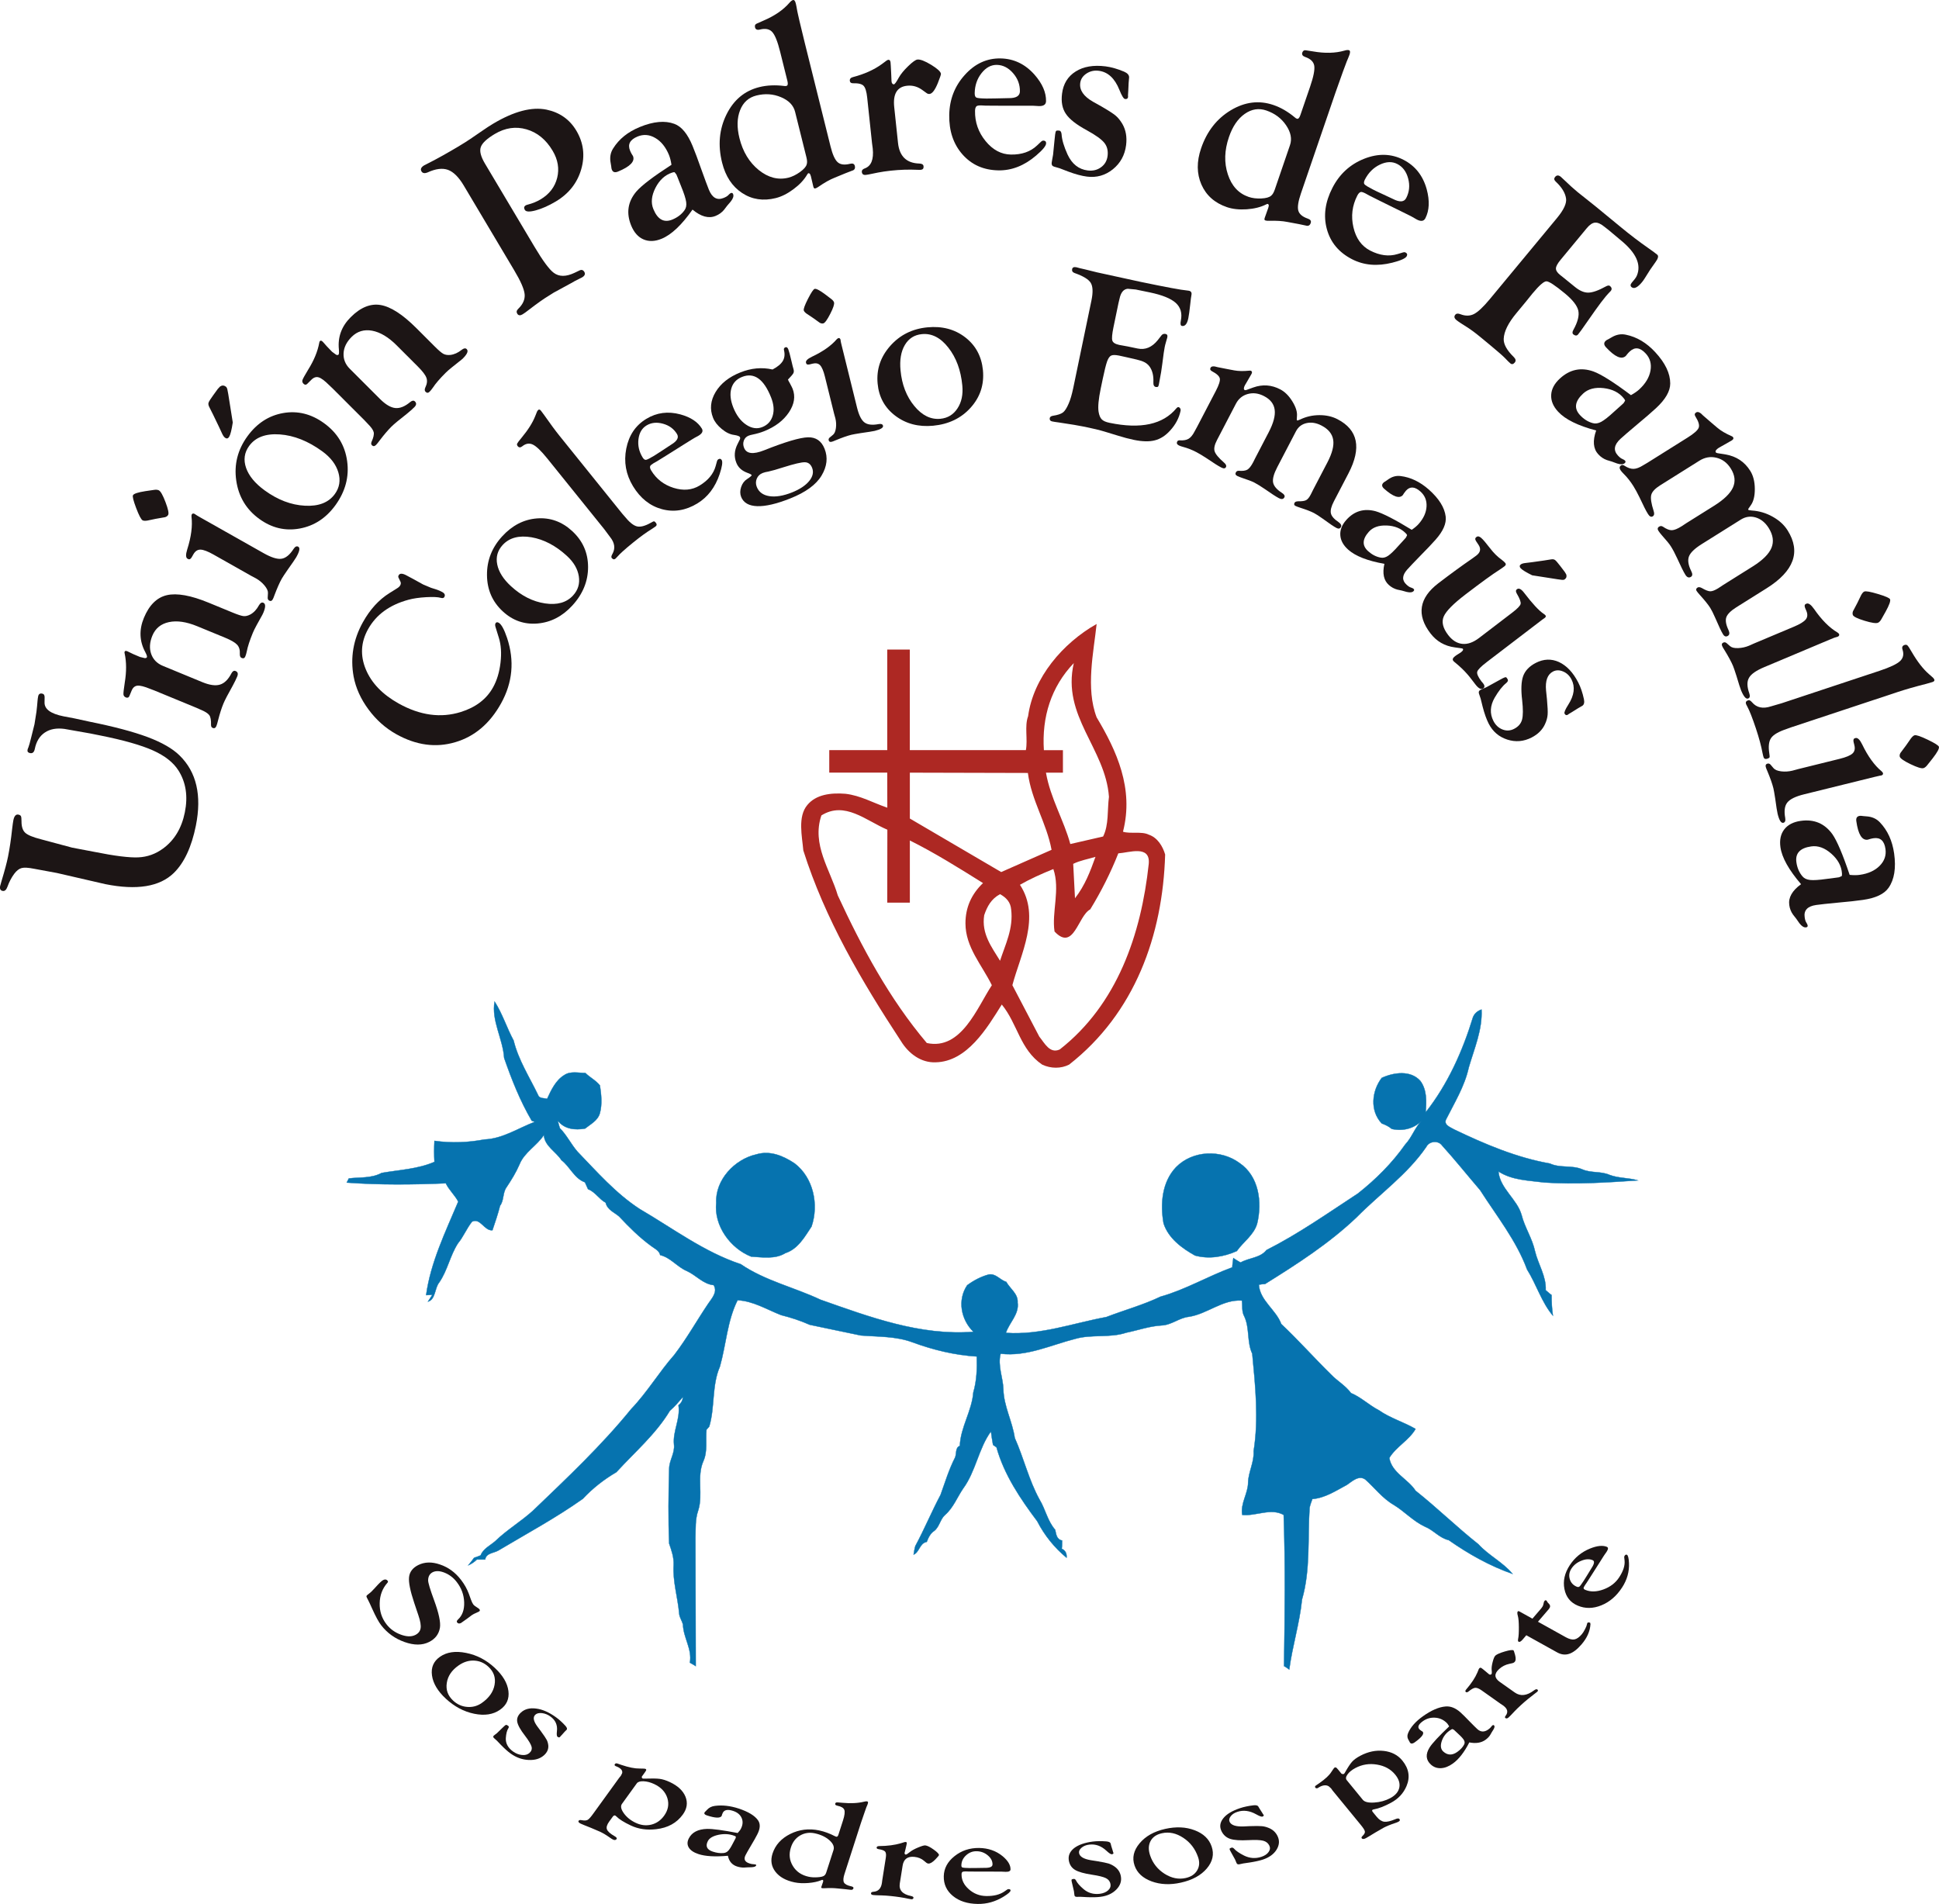 <!-- Generator: Adobe Illustrator 24.3.0, SVG Export Plug-In  -->
<svg version="1.1" xmlns="http://www.w3.org/2000/svg" xmlns:xlink="http://www.w3.org/1999/xlink" x="0px" y="0px"
	 width="52.238px" height="51.296px" viewBox="0 0 52.238 51.296"
	 style="overflow:visible;enable-background:new 0 0 52.238 51.296;" xml:space="preserve">
<style type="text/css">
	.st0{fill:#0673AF;stroke:#0673AF;stroke-width:0.009;stroke-miterlimit:10;}
	.st1{fill:#1C1515;}
	.st2{fill:#AD2823;}
</style>
<defs>
</defs>
<g>
	<path class="st0" d="M13.325,26.983c0.214,0.334,0.326,0.707,0.512,1.051c0.13,0.53,0.428,0.986,0.66,1.47
		c0.037,0.103,0.168,0.074,0.242,0.103c0.112-0.242,0.233-0.503,0.465-0.643c0.167-0.112,0.381-0.055,0.567-0.055
		c0.121,0.121,0.279,0.195,0.391,0.335c0.037,0.242,0.065,0.502,0,0.744c-0.056,0.205-0.251,0.298-0.4,0.418
		c-0.27,0.046-0.558,0.019-0.735-0.214c0.009,0.046,0.037,0.148,0.056,0.204c0.186,0.186,0.298,0.428,0.475,0.632
		c0.521,0.54,1.032,1.126,1.674,1.544c0.893,0.521,1.739,1.162,2.725,1.488c0.651,0.446,1.441,0.623,2.148,0.957
		c1.321,0.465,2.688,0.977,4.12,0.865c-0.335-0.325-0.438-0.856-0.168-1.255c0.177-0.13,0.372-0.233,0.577-0.288
		c0.195-0.037,0.306,0.149,0.474,0.196c0.102,0.185,0.325,0.325,0.307,0.557c0.046,0.316-0.224,0.54-0.316,0.819
		c0.93,0.066,1.804-0.26,2.706-0.427c0.484-0.186,0.995-0.326,1.46-0.549c0.669-0.186,1.274-0.549,1.934-0.79
		c0-0.056,0.019-0.186,0.028-0.251c0.046,0.037,0.148,0.093,0.195,0.121c0.232-0.131,0.53-0.121,0.697-0.335
		c0.865-0.437,1.655-0.995,2.465-1.525c0.483-0.381,0.921-0.818,1.274-1.32c0.186-0.195,0.26-0.465,0.455-0.651
		c-0.214,0.223-0.511,0.298-0.818,0.232c-0.074-0.065-0.167-0.111-0.27-0.148c-0.325-0.344-0.269-0.874,0-1.227
		c0.325-0.149,0.781-0.214,1.042,0.084c0.177,0.242,0.167,0.558,0.14,0.846c0.595-0.753,0.995-1.646,1.274-2.557
		c0.037-0.103,0.121-0.177,0.232-0.215c0.028,0.54-0.195,1.051-0.344,1.563c-0.112,0.511-0.391,0.958-0.614,1.404
		c-0.065,0.149,0.14,0.214,0.233,0.27c0.818,0.391,1.665,0.753,2.567,0.912c0.279,0.13,0.595,0.037,0.874,0.158
		c0.232,0.102,0.502,0.046,0.734,0.149c0.242,0.092,0.511,0.074,0.762,0.148c-0.837,0.056-1.683,0.112-2.52,0.056
		c-0.418-0.056-0.864-0.056-1.236-0.298c0.037,0.457,0.502,0.744,0.623,1.172c0.083,0.334,0.288,0.632,0.362,0.977
		c0.084,0.353,0.307,0.678,0.288,1.05c0.037,0.028,0.112,0.103,0.158,0.13c0,0.186,0.009,0.372,0.037,0.558
		c-0.307-0.363-0.446-0.847-0.697-1.246c-0.288-0.781-0.819-1.441-1.265-2.138c-0.344-0.401-0.67-0.81-1.023-1.2
		c-0.103-0.148-0.354-0.121-0.428,0.038c-0.511,0.744-1.255,1.264-1.878,1.897c-0.744,0.707-1.6,1.256-2.465,1.795
		c-0.046,0-0.121,0.009-0.167,0.019c0.028,0.427,0.465,0.678,0.604,1.059c0.456,0.428,0.884,0.912,1.339,1.358
		c0.167,0.177,0.39,0.298,0.539,0.502c0.27,0.111,0.484,0.325,0.754,0.465c0.307,0.214,0.669,0.316,0.986,0.502
		c-0.176,0.307-0.521,0.475-0.707,0.781c0.065,0.4,0.503,0.567,0.707,0.883c0.586,0.465,1.116,0.986,1.693,1.442
		c0.279,0.307,0.66,0.484,0.921,0.8c-0.614-0.214-1.191-0.54-1.721-0.911c-0.251-0.056-0.409-0.271-0.641-0.363
		c-0.317-0.148-0.548-0.409-0.837-0.585c-0.307-0.177-0.521-0.466-0.772-0.688c-0.177-0.121-0.354,0.055-0.493,0.148
		c-0.297,0.158-0.586,0.353-0.93,0.381c-0.028,0.074-0.056,0.149-0.075,0.233c-0.055,0.828,0.028,1.673-0.204,2.473
		c-0.065,0.642-0.26,1.256-0.344,1.888c-0.037-0.028-0.102-0.074-0.14-0.093c0.019-1.358,0.037-2.716-0.01-4.073
		c-0.344-0.195-0.744,0.037-1.116,0c-0.055-0.307,0.158-0.577,0.158-0.874c0.009-0.288,0.168-0.549,0.149-0.846
		c0.139-0.865,0.046-1.758-0.037-2.623c-0.149-0.316-0.065-0.688-0.214-1.005c-0.075-0.13-0.046-0.288-0.065-0.427
		c-0.521-0.037-0.93,0.362-1.432,0.437c-0.26,0.028-0.466,0.224-0.735,0.233c-0.325,0.019-0.632,0.13-0.949,0.195
		c-0.446,0.149-0.93,0.037-1.377,0.167c-0.66,0.167-1.301,0.484-2.008,0.4c-0.084,0.325,0.065,0.641,0.074,0.958
		c0.01,0.455,0.242,0.864,0.307,1.311c0.242,0.54,0.381,1.144,0.67,1.665c0.158,0.26,0.214,0.577,0.419,0.809
		c0.027,0.121,0.037,0.26,0.186,0.289c0,0.056,0,0.167-0.009,0.223c0.102,0.047,0.14,0.131,0.13,0.242
		c-0.326-0.27-0.596-0.604-0.791-0.985c-0.455-0.605-0.893-1.256-1.097-1.991c-0.019-0.018-0.075-0.047-0.093-0.065
		c-0.018-0.093-0.046-0.279-0.056-0.363c-0.334,0.456-0.409,1.079-0.753,1.544c-0.158,0.232-0.26,0.511-0.484,0.707
		c-0.13,0.112-0.149,0.316-0.289,0.428c-0.102,0.064-0.158,0.176-0.204,0.297c-0.195,0.037-0.195,0.279-0.354,0.344
		c0.009-0.056,0.028-0.177,0.047-0.233c0.241-0.446,0.437-0.921,0.679-1.377c0.121-0.334,0.223-0.678,0.39-1.004
		c0.046-0.102,0-0.27,0.13-0.316c0.018-0.502,0.325-0.939,0.363-1.441c0.093-0.316,0.102-0.642,0.093-0.967
		c-0.595-0.037-1.172-0.177-1.73-0.382c-0.446-0.167-0.93-0.148-1.395-0.185c-0.465-0.093-0.921-0.196-1.376-0.288
		c-0.251-0.112-0.512-0.196-0.772-0.261c-0.381-0.149-0.753-0.381-1.172-0.4c-0.279,0.558-0.307,1.191-0.475,1.786
		c-0.223,0.511-0.13,1.088-0.288,1.618c-0.019,0.019-0.056,0.065-0.074,0.084c-0.028,0.279,0.037,0.577-0.084,0.847
		c-0.186,0.419,0,0.902-0.14,1.33c-0.084,0.242-0.065,0.493-0.074,0.735c0,1.153,0.009,2.306,0.009,3.459
		c-0.037-0.028-0.111-0.065-0.158-0.093c0.065-0.372-0.177-0.67-0.186-1.032c-0.028-0.102-0.093-0.186-0.102-0.289
		c-0.037-0.437-0.177-0.865-0.149-1.311c0.009-0.204-0.056-0.39-0.121-0.577c-0.028-0.669-0.019-1.348,0-2.018
		c0-0.223,0.158-0.418,0.13-0.651c-0.037-0.363,0.177-0.688,0.121-1.06c0.074-0.056,0.112-0.13,0.121-0.223
		c-0.112,0.13-0.223,0.261-0.353,0.372c-0.381,0.633-0.948,1.116-1.442,1.656c-0.335,0.195-0.642,0.437-0.902,0.716
		c-0.735,0.521-1.516,0.94-2.279,1.395c-0.13,0.074-0.325,0.065-0.354,0.242c-0.056,0-0.167,0-0.223,0
		c-0.065,0.065-0.149,0.121-0.233,0.157c0.056-0.064,0.102-0.129,0.158-0.204c0.037-0.009,0.13-0.046,0.177-0.065
		c0.065-0.177,0.251-0.26,0.391-0.381c0.316-0.307,0.697-0.53,1.023-0.827c0.911-0.874,1.841-1.749,2.641-2.734
		c0.437-0.457,0.753-0.996,1.163-1.461c0.335-0.437,0.604-0.921,0.911-1.376c0.102-0.15,0.261-0.316,0.149-0.502
		c-0.288-0.028-0.474-0.27-0.725-0.381c-0.261-0.112-0.437-0.363-0.716-0.428c-0.028-0.13-0.158-0.177-0.251-0.251
		c-0.316-0.232-0.586-0.502-0.856-0.79c-0.13-0.112-0.316-0.176-0.363-0.372c-0.177-0.094-0.279-0.289-0.474-0.363
		c-0.019-0.047-0.065-0.139-0.084-0.186c-0.288-0.103-0.4-0.418-0.632-0.595c-0.149-0.232-0.456-0.381-0.474-0.678
		c-0.186,0.288-0.53,0.465-0.66,0.799c-0.093,0.214-0.214,0.409-0.344,0.605c-0.111,0.149-0.065,0.354-0.177,0.502
		c-0.056,0.223-0.13,0.437-0.205,0.66c-0.223,0.019-0.325-0.344-0.549-0.232c-0.149,0.186-0.233,0.408-0.381,0.586
		c-0.214,0.334-0.279,0.725-0.502,1.05c-0.13,0.158-0.093,0.456-0.307,0.521c0.028-0.047,0.093-0.139,0.12-0.186l-0.167,0.009
		c0.121-0.883,0.521-1.702,0.865-2.52c-0.093-0.177-0.251-0.316-0.335-0.493c-0.893,0.037-1.776,0.047-2.669-0.019l0.056-0.112
		c0.297-0.036,0.614,0,0.884-0.148c0.474-0.083,0.976-0.103,1.423-0.298c-0.01-0.186-0.01-0.372,0-0.567
		c0.455,0.065,0.902,0.047,1.348-0.037c0.493-0.019,0.911-0.307,1.358-0.475l-0.084-0.028c-0.316-0.54-0.54-1.107-0.744-1.693
		C13.549,27.987,13.233,27.494,13.325,26.983L13.325,26.983z"/>
	<path class="st0" d="M20.375,31.102c0.372-0.112,0.725,0.038,1.032,0.242c0.502,0.381,0.66,1.106,0.456,1.702
		c-0.186,0.279-0.363,0.604-0.707,0.716c-0.27,0.168-0.614,0.112-0.921,0.093c-0.558-0.223-1.004-0.827-0.939-1.45
		C19.268,31.791,19.789,31.233,20.375,31.102L20.375,31.102z"/>
	<path class="st0" d="M31.683,31.447c0.446-0.456,1.21-0.484,1.711-0.112c0.521,0.353,0.614,1.051,0.475,1.627
		c-0.084,0.307-0.372,0.493-0.549,0.744c-0.353,0.158-0.754,0.223-1.126,0.12c-0.352-0.195-0.716-0.465-0.846-0.864
		C31.255,32.442,31.302,31.847,31.683,31.447L31.683,31.447z"/>
	<g>
		<path class="st1" d="M0.741,20.209c0.001-0.016,0.009-0.041,0.025-0.076c0.015-0.037,0.04-0.125,0.074-0.264l0.089-0.356
			l0.053-0.335c0.014-0.115,0.023-0.216,0.03-0.304c0.004-0.042,0.009-0.079,0.016-0.113c0.012-0.061,0.048-0.086,0.108-0.074
			c0.046,0.009,0.068,0.043,0.066,0.101L1.2,18.922c-0.006,0.182,0.164,0.308,0.511,0.377l0.295,0.056l0.414,0.09
			c0.651,0.131,1.17,0.269,1.556,0.413c0.386,0.145,0.673,0.31,0.861,0.495c0.457,0.446,0.603,1.076,0.44,1.891
			c-0.116,0.575-0.314,1-0.594,1.275c-0.382,0.372-0.998,0.472-1.848,0.301l-1.301-0.3l-0.617-0.114
			c-0.154-0.031-0.265-0.037-0.334-0.019c-0.069,0.018-0.136,0.069-0.2,0.155c-0.074,0.1-0.135,0.217-0.183,0.35
			c-0.031,0.085-0.075,0.123-0.13,0.111c-0.06-0.012-0.082-0.056-0.066-0.133c0.005-0.025,0.018-0.07,0.038-0.136
			c0.085-0.281,0.143-0.499,0.174-0.654c0.044-0.221,0.081-0.467,0.11-0.741c0.013-0.11,0.024-0.189,0.033-0.236
			c0.023-0.117,0.068-0.169,0.135-0.156c0.037,0.007,0.06,0.022,0.07,0.042c0.01,0.021,0.015,0.066,0.015,0.137
			c-0.001,0.143,0.032,0.246,0.098,0.308c0.066,0.063,0.207,0.122,0.424,0.177l0.842,0.226l0.6,0.114
			c0.546,0.11,0.94,0.159,1.183,0.148c0.243-0.011,0.465-0.09,0.666-0.238c0.305-0.223,0.501-0.547,0.587-0.973
			c0.088-0.435,0.03-0.813-0.174-1.133c-0.137-0.215-0.365-0.394-0.684-0.537c-0.318-0.142-0.79-0.277-1.415-0.402l-0.274-0.055
			l-0.697-0.123c-0.213-0.028-0.389,0.004-0.528,0.098c-0.14,0.094-0.23,0.241-0.27,0.442c-0.018,0.088-0.06,0.125-0.126,0.112
			C0.758,20.28,0.734,20.253,0.741,20.209z"/>
		<path class="st1" d="M5.624,16.239l0.646,0.266c0.138,0.057,0.235,0.088,0.291,0.094c0.056,0.006,0.117-0.009,0.184-0.044
			c0.093-0.051,0.17-0.134,0.232-0.248c0.036-0.063,0.075-0.085,0.117-0.068c0.064,0.027,0.065,0.115,0.002,0.267
			c-0.013,0.032-0.036,0.076-0.069,0.133l-0.11,0.198c-0.049,0.09-0.084,0.161-0.106,0.215c-0.083,0.202-0.138,0.369-0.163,0.501
			c-0.011,0.053-0.024,0.097-0.039,0.133c-0.019,0.047-0.052,0.061-0.099,0.041c-0.034-0.014-0.05-0.049-0.049-0.106
			c0.007-0.107-0.017-0.19-0.072-0.25c-0.055-0.06-0.163-0.123-0.325-0.19l-0.753-0.31c-0.289-0.119-0.543-0.156-0.759-0.11
			c-0.217,0.046-0.366,0.168-0.448,0.367c-0.073,0.178-0.083,0.341-0.031,0.491c0.053,0.149,0.158,0.256,0.315,0.321l1.064,0.439
			c0.195,0.08,0.353,0.103,0.474,0.066c0.12-0.036,0.224-0.138,0.311-0.307c0.031-0.057,0.068-0.077,0.11-0.059
			c0.06,0.024,0.074,0.074,0.043,0.149c-0.029,0.07-0.069,0.152-0.12,0.246c-0.129,0.229-0.212,0.389-0.25,0.48
			c-0.051,0.124-0.098,0.271-0.142,0.442c-0.02,0.082-0.036,0.136-0.048,0.164c-0.022,0.053-0.055,0.071-0.1,0.052
			c-0.03-0.012-0.045-0.04-0.045-0.082c0.004-0.125-0.011-0.213-0.047-0.262c-0.035-0.049-0.117-0.101-0.245-0.153L5.29,19.069
			l-1.123-0.463l-0.126-0.048c-0.153-0.063-0.265-0.091-0.337-0.085c-0.071,0.007-0.124,0.051-0.158,0.134l-0.061,0.147
			c-0.009,0.021-0.022,0.035-0.039,0.04c-0.015,0.006-0.033,0.005-0.055-0.004c-0.04-0.017-0.062-0.044-0.065-0.083
			c-0.003-0.039,0.009-0.144,0.035-0.315c0.048-0.292,0.048-0.553-0.002-0.783c-0.007-0.02-0.007-0.037-0.002-0.049
			c0.008-0.026,0.034-0.031,0.076-0.013l0.155,0.075L3.771,17.7l0.129,0.031c0.029,0.002,0.049-0.006,0.058-0.025
			c0.009-0.016-0.005-0.062-0.044-0.137c-0.158-0.293-0.17-0.601-0.038-0.921c0.143-0.346,0.349-0.55,0.619-0.613
			C4.766,15.973,5.142,16.04,5.624,16.239z"/>
		<path class="st1" d="M3.583,13.342c0.024-0.042,0.134-0.078,0.331-0.109l0.233-0.034c0.055-0.009,0.099-0.005,0.132,0.011
			c0.049,0.025,0.109,0.132,0.18,0.319c0.071,0.187,0.095,0.302,0.071,0.344c-0.016,0.028-0.043,0.049-0.082,0.061l-0.251,0.044
			l-0.225,0.047c-0.061,0.01-0.105,0.008-0.131-0.007c-0.04-0.023-0.098-0.133-0.173-0.331C3.593,13.489,3.565,13.374,3.583,13.342z
			 M5.405,13.945l1.7,0.96c0.204,0.115,0.363,0.165,0.477,0.149c0.114-0.016,0.224-0.104,0.327-0.265
			c0.042-0.064,0.084-0.083,0.127-0.059c0.053,0.03,0.035,0.124-0.055,0.283c-0.011,0.02-0.038,0.061-0.082,0.125L7.75,15.35
			c-0.081,0.118-0.134,0.197-0.157,0.238c-0.06,0.106-0.127,0.258-0.201,0.454c-0.017,0.049-0.032,0.085-0.046,0.109
			c-0.024,0.042-0.055,0.052-0.094,0.03c-0.027-0.015-0.04-0.04-0.04-0.074l0.007-0.131c0.003-0.056-0.028-0.123-0.092-0.201
			c-0.064-0.077-0.141-0.141-0.231-0.192l-0.128-0.068l-1.016-0.574c-0.156-0.088-0.273-0.132-0.352-0.133
			c-0.079-0.001-0.142,0.042-0.191,0.128l-0.039,0.069c-0.021,0.038-0.044,0.06-0.069,0.064c-0.012,0.001-0.027-0.003-0.048-0.015
			C5.004,15.027,5,14.943,5.043,14.806c0.109-0.342,0.147-0.637,0.116-0.885c-0.002-0.03,0.001-0.051,0.008-0.063
			c0.018-0.027,0.045-0.03,0.081-0.01l0.025,0.018C5.289,13.878,5.333,13.904,5.405,13.945z"/>
		<path class="st1" d="M6.271,11.382c-0.031,0.204-0.064,0.333-0.098,0.388c-0.03,0.047-0.067,0.055-0.108,0.025
			c-0.03-0.021-0.058-0.061-0.084-0.119c-0.013-0.029-0.041-0.09-0.085-0.183l-0.155-0.322l-0.103-0.205
			c-0.024-0.046-0.03-0.085-0.019-0.118c0.011-0.034,0.053-0.1,0.125-0.199l0.124-0.171l0.06-0.064
			c0.052-0.036,0.104-0.036,0.156,0.002c0.024,0.018,0.04,0.053,0.047,0.106l0.018,0.093L6.271,11.382z M6.664,11.757
			c0.255-0.352,0.578-0.561,0.967-0.629c0.389-0.067,0.756,0.024,1.1,0.274C9.087,11.66,9.294,12,9.352,12.422
			c0.059,0.422-0.047,0.818-0.315,1.189c-0.253,0.348-0.574,0.558-0.964,0.629c-0.389,0.071-0.751-0.015-1.086-0.258
			c-0.352-0.255-0.559-0.6-0.622-1.033C6.302,12.516,6.402,12.119,6.664,11.757z M6.713,12.013c-0.131,0.18-0.158,0.378-0.083,0.594
			c0.076,0.216,0.242,0.417,0.5,0.605c0.352,0.256,0.714,0.394,1.085,0.413c0.371,0.02,0.639-0.085,0.806-0.315
			c0.126-0.174,0.158-0.369,0.094-0.584c-0.064-0.215-0.209-0.404-0.435-0.568c-0.379-0.275-0.759-0.426-1.141-0.454
			C7.158,11.677,6.883,11.78,6.713,12.013z"/>
		<path class="st1" d="M11.217,8.84l0.494,0.494c0.105,0.105,0.183,0.172,0.233,0.199c0.049,0.026,0.111,0.037,0.186,0.03
			c0.106-0.012,0.209-0.058,0.31-0.139c0.057-0.044,0.102-0.05,0.134-0.017c0.049,0.049,0.015,0.131-0.1,0.247
			C12.45,9.678,12.411,9.71,12.36,9.749L12.183,9.89c-0.08,0.064-0.14,0.116-0.18,0.157c-0.155,0.155-0.269,0.288-0.343,0.4
			c-0.031,0.044-0.06,0.08-0.088,0.108c-0.036,0.036-0.072,0.036-0.108,0c-0.026-0.026-0.028-0.065-0.005-0.117
			c0.047-0.096,0.057-0.182,0.029-0.259c-0.027-0.076-0.103-0.176-0.227-0.3l-0.576-0.576c-0.221-0.221-0.441-0.352-0.658-0.393
			C9.81,8.87,9.625,8.925,9.473,9.077C9.337,9.213,9.264,9.36,9.256,9.518C9.248,9.676,9.303,9.816,9.424,9.936l0.814,0.814
			c0.15,0.149,0.287,0.231,0.412,0.243c0.125,0.013,0.26-0.042,0.405-0.164c0.051-0.041,0.092-0.045,0.125-0.012
			c0.045,0.045,0.04,0.097-0.018,0.154c-0.054,0.054-0.122,0.114-0.205,0.181c-0.207,0.161-0.346,0.277-0.416,0.347
			c-0.094,0.095-0.195,0.213-0.302,0.354c-0.05,0.068-0.086,0.112-0.107,0.133c-0.041,0.041-0.078,0.044-0.112,0.01
			c-0.023-0.023-0.026-0.053-0.01-0.092c0.052-0.114,0.071-0.201,0.058-0.26c-0.014-0.06-0.07-0.138-0.168-0.235l-0.078-0.083
			l-0.859-0.859l-0.098-0.093c-0.117-0.117-0.21-0.186-0.278-0.207c-0.068-0.021-0.134,0-0.197,0.063l-0.113,0.112
			c-0.016,0.016-0.033,0.024-0.051,0.022c-0.016,0-0.033-0.009-0.049-0.025c-0.031-0.031-0.04-0.065-0.028-0.101
			c0.012-0.037,0.063-0.129,0.153-0.278c0.157-0.251,0.256-0.492,0.299-0.724C8.603,9.215,8.609,9.199,8.619,9.19
			c0.018-0.021,0.043-0.015,0.076,0.017l0.115,0.129l0.137,0.142l0.107,0.078c0.026,0.013,0.047,0.013,0.064,0
			c0.015-0.011,0.019-0.059,0.012-0.144C9.096,9.08,9.202,8.791,9.448,8.546c0.264-0.265,0.534-0.374,0.807-0.328
			C10.528,8.265,10.849,8.472,11.217,8.84z"/>
		<path class="st1" d="M13.063,4.404l1.338,2.247c0.223,0.375,0.395,0.608,0.517,0.699c0.145,0.109,0.331,0.109,0.559,0.001
			l0.134-0.064c0.056-0.028,0.1-0.015,0.132,0.04c0.032,0.054,0.011,0.104-0.064,0.148C15.661,7.485,15.631,7.5,15.589,7.52
			c-0.067,0.032-0.134,0.068-0.201,0.108l-0.47,0.256l-0.114,0.072c-0.141,0.083-0.323,0.212-0.549,0.386
			c-0.073,0.058-0.132,0.1-0.177,0.127c-0.063,0.038-0.11,0.033-0.141-0.014c-0.029-0.045-0.022-0.089,0.022-0.132
			c0.131-0.126,0.189-0.259,0.175-0.398c-0.014-0.139-0.108-0.354-0.283-0.646l-1.358-2.282c-0.135-0.227-0.277-0.367-0.425-0.421
			c-0.149-0.053-0.331-0.03-0.547,0.069c-0.08,0.033-0.135,0.024-0.166-0.028c-0.035-0.058-0.01-0.113,0.076-0.164
			c0.022-0.013,0.07-0.038,0.145-0.074c0.226-0.115,0.482-0.259,0.768-0.429c0.136-0.081,0.248-0.152,0.333-0.21l0.317-0.217
			c0.106-0.074,0.204-0.138,0.295-0.192c0.56-0.333,1.038-0.458,1.435-0.377c0.355,0.075,0.623,0.264,0.803,0.566
			c0.194,0.326,0.238,0.674,0.131,1.043c-0.107,0.369-0.336,0.658-0.685,0.866c-0.19,0.113-0.368,0.192-0.535,0.238
			c-0.167,0.046-0.266,0.042-0.298-0.011c-0.032-0.054-0.023-0.095,0.026-0.124c0.012-0.007,0.03-0.013,0.053-0.019
			c0.128-0.033,0.242-0.08,0.343-0.14c0.238-0.141,0.387-0.336,0.449-0.582c0.061-0.246,0.02-0.49-0.123-0.73
			c-0.178-0.3-0.413-0.492-0.703-0.576c-0.29-0.084-0.574-0.042-0.854,0.124c-0.216,0.129-0.342,0.247-0.378,0.355
			C12.915,4.071,12.953,4.218,13.063,4.404z"/>
		<path class="st1" d="M18.09,4.44c-0.016-0.106-0.039-0.194-0.067-0.264c-0.088-0.213-0.21-0.366-0.368-0.458
			c-0.158-0.093-0.317-0.106-0.478-0.04c-0.205,0.084-0.272,0.211-0.203,0.38c0.013,0.032,0.028,0.062,0.044,0.09l0.035,0.056
			c0.059,0.144-0.076,0.284-0.405,0.419c-0.086,0.035-0.142,0.015-0.168-0.062c-0.006-0.015-0.01-0.041-0.013-0.077
			c-0.003-0.026-0.008-0.056-0.015-0.091C16.423,4.245,16.445,4.115,16.518,4c0.159-0.255,0.398-0.447,0.718-0.578
			c0.368-0.151,0.679-0.179,0.932-0.085c0.194,0.072,0.356,0.269,0.488,0.589c0.067,0.161,0.143,0.367,0.231,0.617
			c0.102,0.285,0.173,0.475,0.211,0.569c0.09,0.219,0.222,0.292,0.397,0.221c0.062-0.025,0.105-0.051,0.128-0.078
			c0.028-0.029,0.05-0.047,0.064-0.053c0.03-0.012,0.051-0.003,0.063,0.026c0.022,0.053,0.001,0.12-0.063,0.201l-0.098,0.115
			l-0.083,0.109c-0.06,0.072-0.136,0.127-0.227,0.164c-0.187,0.077-0.395,0.02-0.622-0.17c-0.292,0.416-0.569,0.677-0.831,0.785
			c-0.181,0.075-0.344,0.08-0.489,0.018c-0.145-0.062-0.255-0.186-0.332-0.372c-0.138-0.337-0.093-0.643,0.137-0.916
			C17.285,4.996,17.601,4.756,18.09,4.44z M18.102,4.652c-0.188,0.063-0.336,0.199-0.444,0.41c-0.107,0.211-0.126,0.401-0.056,0.571
			c0.115,0.281,0.286,0.375,0.511,0.283c0.14-0.058,0.249-0.141,0.327-0.25c0.043-0.058,0.059-0.132,0.046-0.224
			c-0.013-0.092-0.058-0.233-0.137-0.425L18.251,4.77l-0.028-0.067L18.175,4.64C18.161,4.636,18.137,4.64,18.102,4.652z"/>
		<path class="st1" d="M21.682,1.159l0.693,2.784c0.054,0.219,0.118,0.361,0.192,0.427c0.073,0.066,0.185,0.08,0.334,0.043
			c0.072-0.018,0.114,0.001,0.128,0.055c0.018,0.07-0.008,0.114-0.077,0.132l-0.178,0.069L22.49,4.786
			c-0.132,0.052-0.277,0.133-0.436,0.244c-0.036,0.026-0.068,0.042-0.094,0.048c-0.022,0.005-0.039-0.012-0.049-0.052L21.846,4.75
			c-0.009-0.035-0.021-0.061-0.037-0.076l-0.027-0.008c-0.013,0.003-0.026,0.017-0.039,0.042c-0.082,0.139-0.204,0.269-0.366,0.389
			c-0.162,0.121-0.322,0.201-0.478,0.24c-0.338,0.084-0.64,0.038-0.907-0.138c-0.267-0.176-0.446-0.448-0.538-0.816
			c-0.117-0.468-0.078-0.9,0.116-1.295c0.194-0.395,0.489-0.642,0.886-0.741c0.205-0.051,0.428-0.061,0.67-0.031
			c0.022,0.004,0.042,0.004,0.06-0.001c0.038-0.009,0.047-0.053,0.028-0.131l-0.196-0.787c-0.068-0.275-0.139-0.453-0.213-0.534
			c-0.074-0.081-0.184-0.104-0.332-0.067c-0.073,0.018-0.118-0.001-0.132-0.058c-0.012-0.05,0.003-0.084,0.046-0.102l0.18-0.08
			c0.299-0.127,0.533-0.287,0.701-0.481c0.033-0.039,0.064-0.063,0.092-0.073c0.035-0.011,0.062,0.02,0.08,0.094
			c0.003,0.011,0.009,0.039,0.018,0.085c0.014,0.086,0.028,0.157,0.041,0.21l0.041,0.181L21.682,1.159z M21.726,4.24l-0.306-1.228
			c-0.043-0.174-0.169-0.305-0.378-0.393c-0.209-0.089-0.43-0.104-0.663-0.046c-0.209,0.052-0.356,0.183-0.44,0.395
			c-0.084,0.211-0.09,0.462-0.018,0.753c0.091,0.367,0.265,0.653,0.52,0.86c0.256,0.206,0.523,0.275,0.8,0.206
			c0.102-0.026,0.205-0.076,0.31-0.151c0.104-0.075,0.165-0.144,0.182-0.207C21.749,4.383,21.746,4.32,21.726,4.24z"/>
		<path class="st1" d="M24.091,2.887l0.102,0.963c0.038,0.361,0.229,0.546,0.573,0.556c0.072,0.002,0.11,0.026,0.115,0.073
			c0.006,0.058-0.018,0.09-0.07,0.096c-0.025,0.003-0.058,0.002-0.097,0C24.481,4.564,24.243,4.572,24,4.598
			c-0.128,0.014-0.244,0.031-0.346,0.051l-0.211,0.043c-0.038,0.009-0.078,0.015-0.119,0.02c-0.064,0.007-0.1-0.02-0.106-0.081
			c-0.004-0.042,0.022-0.073,0.077-0.093c0.176-0.063,0.248-0.242,0.217-0.538l-0.019-0.144l-0.13-1.225
			c-0.017-0.164-0.05-0.271-0.098-0.32c-0.047-0.049-0.142-0.072-0.283-0.068c-0.053,0.001-0.082-0.021-0.087-0.065
			c-0.005-0.052,0.022-0.085,0.084-0.101c0.31-0.081,0.569-0.198,0.778-0.35l0.125-0.093c0.017-0.013,0.033-0.021,0.05-0.023
			c0.034-0.004,0.054,0.02,0.06,0.07c0.001,0.016,0.004,0.05,0.007,0.1l0.01,0.193l0.009,0.214l0.007,0.038
			c0.013,0.031,0.031,0.046,0.056,0.046c0.023,0,0.067-0.06,0.133-0.181c0.052-0.093,0.137-0.197,0.254-0.31
			c0.117-0.113,0.2-0.172,0.248-0.177c0.078-0.008,0.201,0.039,0.369,0.141c0.168,0.103,0.256,0.183,0.265,0.243
			c0.002,0.021-0.026,0.104-0.085,0.252c-0.076,0.186-0.15,0.283-0.221,0.291c-0.03,0.003-0.058-0.005-0.085-0.026l-0.105-0.076
			c-0.127-0.095-0.266-0.135-0.416-0.119C24.168,2.338,24.053,2.531,24.091,2.887z"/>
		<path class="st1" d="M26.954,1.574c0.357,0.006,0.662,0.151,0.915,0.436c0.212,0.241,0.316,0.479,0.312,0.716
			c-0.002,0.09-0.064,0.134-0.188,0.132l-0.159-0.009l-0.079-0.001h-0.21l-0.651,0l-0.341-0.002l-0.117-0.006
			c-0.067-0.001-0.109,0.006-0.128,0.022c-0.026,0.023-0.039,0.065-0.04,0.127c-0.005,0.304,0.09,0.575,0.285,0.813
			c0.195,0.238,0.422,0.358,0.681,0.362c0.292,0.005,0.526-0.076,0.703-0.243l0.112-0.106c0.019-0.018,0.039-0.027,0.06-0.027
			c0.05,0.001,0.075,0.025,0.074,0.074c-0.001,0.067-0.091,0.177-0.271,0.33c-0.317,0.271-0.655,0.404-1.014,0.398
			c-0.398-0.007-0.72-0.149-0.966-0.427c-0.246-0.278-0.366-0.633-0.359-1.065c0.007-0.419,0.147-0.779,0.42-1.08
			C26.265,1.715,26.586,1.568,26.954,1.574z M26.855,1.748c-0.156-0.002-0.293,0.072-0.412,0.223
			c-0.119,0.151-0.18,0.33-0.184,0.538c-0.001,0.066,0.015,0.107,0.047,0.121c0.033,0.014,0.123,0.023,0.269,0.025
			c0.076,0.001,0.156,0,0.24-0.003c0.206-0.006,0.325-0.008,0.357-0.008c0.201,0.003,0.302-0.057,0.305-0.18
			c0.003-0.185-0.059-0.35-0.185-0.494C27.165,1.824,27.019,1.751,26.855,1.748z"/>
		<path class="st1" d="M29.785,1.788c0.155,0.02,0.322,0.068,0.5,0.143c0.09,0.039,0.134,0.09,0.134,0.153l-0.013,0.152l-0.01,0.218
			L30.389,2.57c0.002,0.017,0.003,0.031,0.002,0.042c-0.006,0.044-0.033,0.062-0.082,0.056c-0.037-0.005-0.088-0.087-0.152-0.248
			c-0.125-0.311-0.31-0.482-0.556-0.513c-0.123-0.016-0.233,0.01-0.332,0.075c-0.098,0.066-0.154,0.151-0.167,0.255
			c-0.024,0.191,0.09,0.358,0.343,0.503l0.224,0.125c0.19,0.11,0.319,0.193,0.386,0.249c0.067,0.056,0.128,0.132,0.184,0.227
			c0.093,0.162,0.126,0.352,0.099,0.569c-0.034,0.269-0.153,0.486-0.357,0.651c-0.204,0.164-0.436,0.23-0.697,0.197
			c-0.141-0.018-0.311-0.063-0.508-0.137l-0.229-0.088l-0.151-0.044c-0.049-0.015-0.07-0.05-0.063-0.105
			c0.002-0.018,0.007-0.047,0.014-0.085c0.009-0.038,0.017-0.083,0.024-0.133l0.037-0.375l0.018-0.168
			c0.006-0.053,0.016-0.084,0.027-0.096c0.012-0.011,0.04-0.014,0.083-0.009c0.037,0.004,0.058,0.038,0.064,0.101
			c0.009,0.147,0.063,0.328,0.161,0.544c0.119,0.255,0.299,0.398,0.541,0.429c0.138,0.017,0.257-0.011,0.359-0.085
			c0.102-0.073,0.161-0.175,0.178-0.304c0.018-0.143-0.012-0.262-0.089-0.357c-0.077-0.095-0.233-0.207-0.467-0.335
			c-0.28-0.151-0.469-0.298-0.566-0.442c-0.098-0.143-0.133-0.324-0.105-0.544c0.033-0.267,0.156-0.467,0.368-0.6
			C29.189,1.793,29.459,1.747,29.785,1.788z"/>
		<path class="st1" d="M35.978,2.497l-0.93,2.714c-0.073,0.213-0.097,0.367-0.071,0.462c0.026,0.095,0.112,0.168,0.258,0.218
			c0.07,0.024,0.095,0.063,0.077,0.116c-0.023,0.069-0.069,0.091-0.136,0.069l-0.186-0.039l-0.301-0.056
			c-0.138-0.028-0.305-0.038-0.498-0.032c-0.045,0.002-0.08-0.002-0.106-0.011c-0.021-0.008-0.026-0.031-0.012-0.07l0.095-0.267
			c0.012-0.035,0.016-0.063,0.011-0.084l-0.018-0.021c-0.013-0.004-0.032,0-0.056,0.014c-0.144,0.072-0.317,0.115-0.519,0.129
			c-0.202,0.013-0.379-0.006-0.532-0.058c-0.329-0.113-0.558-0.316-0.687-0.609c-0.128-0.293-0.131-0.619-0.008-0.977
			c0.156-0.457,0.423-0.798,0.801-1.025c0.378-0.226,0.76-0.273,1.147-0.141c0.2,0.068,0.393,0.181,0.58,0.337
			c0.016,0.016,0.033,0.026,0.051,0.032c0.037,0.013,0.068-0.019,0.094-0.095l0.263-0.767c0.092-0.268,0.129-0.456,0.112-0.564
			c-0.018-0.108-0.099-0.187-0.242-0.236c-0.072-0.025-0.098-0.065-0.08-0.12c0.018-0.049,0.049-0.069,0.094-0.061l0.195,0.03
			c0.32,0.056,0.603,0.049,0.849-0.022c0.049-0.015,0.088-0.019,0.117-0.011c0.035,0.01,0.041,0.05,0.016,0.122
			c-0.004,0.011-0.015,0.038-0.031,0.08c-0.035,0.08-0.061,0.147-0.079,0.199L36.18,1.929L35.978,2.497z M34.343,5.109l0.41-1.198
			c0.058-0.169,0.023-0.347-0.104-0.535c-0.127-0.188-0.304-0.32-0.532-0.399c-0.204-0.07-0.398-0.039-0.584,0.092
			c-0.186,0.131-0.327,0.339-0.424,0.623c-0.123,0.358-0.133,0.693-0.03,1.005c0.102,0.313,0.289,0.515,0.56,0.608
			c0.1,0.034,0.214,0.048,0.342,0.042c0.128-0.006,0.216-0.031,0.265-0.075C34.284,5.241,34.316,5.187,34.343,5.109z"/>
		<path class="st1" d="M37.81,4.305c0.317,0.163,0.526,0.428,0.627,0.796c0.083,0.309,0.071,0.57-0.037,0.78
			c-0.042,0.08-0.117,0.091-0.227,0.035l-0.138-0.079l-0.07-0.036l-0.188-0.093L37.192,5.42l-0.305-0.153l-0.103-0.057
			c-0.06-0.03-0.101-0.043-0.125-0.037c-0.033,0.009-0.064,0.042-0.092,0.096c-0.139,0.271-0.174,0.556-0.105,0.855
			c0.069,0.299,0.22,0.508,0.451,0.627c0.259,0.133,0.505,0.165,0.738,0.094L37.8,6.8c0.025-0.008,0.047-0.007,0.065,0.002
			c0.045,0.023,0.056,0.056,0.034,0.099c-0.03,0.059-0.16,0.118-0.389,0.176c-0.405,0.102-0.766,0.071-1.085-0.093
			c-0.354-0.182-0.58-0.452-0.678-0.81c-0.098-0.358-0.048-0.73,0.15-1.114c0.191-0.372,0.477-0.633,0.855-0.783
			C37.129,4.128,37.482,4.137,37.81,4.305z M37.643,4.418c-0.138-0.071-0.294-0.066-0.468,0.017
			c-0.174,0.083-0.308,0.217-0.403,0.401c-0.03,0.059-0.034,0.102-0.011,0.13c0.023,0.027,0.1,0.074,0.23,0.141
			c0.067,0.034,0.139,0.069,0.217,0.104c0.187,0.086,0.295,0.136,0.323,0.151c0.179,0.092,0.297,0.083,0.353-0.026
			c0.085-0.164,0.103-0.34,0.053-0.526C37.888,4.624,37.79,4.493,37.643,4.418z"/>
		<path class="st1" d="M42.044,6.999c-0.082,0.099-0.124,0.176-0.126,0.231c-0.002,0.055,0.033,0.113,0.109,0.175l0.102,0.081
			l0.292,0.237c0.131,0.109,0.253,0.162,0.368,0.161c0.114-0.001,0.272-0.056,0.474-0.167c0.049-0.027,0.086-0.032,0.109-0.013
			c0.053,0.044,0.06,0.089,0.023,0.135c-0.01,0.013-0.031,0.034-0.062,0.065c-0.021,0.022-0.045,0.048-0.071,0.08
			c-0.085,0.103-0.179,0.227-0.283,0.374l-0.375,0.534c-0.041,0.056-0.071,0.096-0.09,0.119c-0.031,0.037-0.072,0.038-0.122,0.002
			c-0.035-0.026-0.037-0.068-0.004-0.125c0.119-0.215,0.163-0.389,0.132-0.522c-0.031-0.133-0.149-0.285-0.356-0.457
			c-0.266-0.22-0.433-0.33-0.502-0.33c-0.069,0-0.194,0.11-0.378,0.331l-0.173,0.215l-0.259,0.313
			c-0.22,0.265-0.334,0.496-0.341,0.693c-0.005,0.144,0.086,0.308,0.274,0.491c0.052,0.052,0.06,0.1,0.025,0.144
			c-0.041,0.049-0.08,0.057-0.119,0.025c-0.035-0.03-0.083-0.076-0.143-0.141c-0.058-0.06-0.183-0.17-0.376-0.33l-0.295-0.244
			c-0.133-0.11-0.253-0.198-0.359-0.265c-0.144-0.089-0.238-0.152-0.282-0.189c-0.058-0.048-0.068-0.096-0.029-0.143
			c0.028-0.034,0.074-0.039,0.137-0.014c0.136,0.053,0.257,0.051,0.367-0.005c0.109-0.056,0.251-0.19,0.427-0.402l1.809-2.184
			c0.184-0.223,0.266-0.4,0.243-0.532c-0.024-0.151-0.118-0.302-0.28-0.452c-0.043-0.042-0.048-0.082-0.015-0.122
			c0.043-0.052,0.095-0.054,0.155-0.004c0.019,0.016,0.063,0.057,0.131,0.122c0.099,0.097,0.208,0.195,0.326,0.293l0.465,0.37
			l0.701,0.576c0.239,0.198,0.492,0.391,0.759,0.577c0.099,0.069,0.169,0.122,0.214,0.158c0.042,0.035,0.028,0.101-0.043,0.198
			c-0.084,0.119-0.133,0.189-0.146,0.208l-0.141,0.224c-0.028,0.045-0.054,0.082-0.078,0.111c-0.121,0.146-0.214,0.191-0.282,0.135
			c-0.037-0.03-0.035-0.071,0.005-0.12l0.075-0.09c0.029-0.035,0.05-0.07,0.064-0.103c0.12-0.293-0.018-0.603-0.412-0.931
			l-0.344-0.289l-0.111-0.087c-0.101-0.084-0.187-0.123-0.259-0.118c-0.071,0.005-0.147,0.055-0.226,0.151L42.044,6.999z"/>
		<path class="st1" d="M43.939,10.646c0.094-0.052,0.169-0.104,0.224-0.155c0.169-0.156,0.27-0.324,0.302-0.505
			c0.032-0.18-0.01-0.334-0.128-0.462c-0.15-0.163-0.292-0.182-0.427-0.058c-0.026,0.023-0.048,0.048-0.069,0.073L43.8,9.59
			c-0.114,0.106-0.292,0.027-0.534-0.234c-0.062-0.068-0.063-0.128-0.001-0.179c0.011-0.011,0.034-0.024,0.067-0.039
			c0.023-0.012,0.05-0.027,0.08-0.046c0.128-0.078,0.259-0.103,0.391-0.074c0.294,0.06,0.558,0.218,0.791,0.471
			c0.27,0.292,0.404,0.574,0.403,0.844c0,0.206-0.128,0.428-0.382,0.663c-0.128,0.118-0.294,0.262-0.498,0.431
			c-0.232,0.195-0.385,0.327-0.46,0.396c-0.174,0.161-0.197,0.31-0.07,0.449c0.046,0.049,0.085,0.08,0.119,0.093
			c0.036,0.017,0.06,0.03,0.071,0.042c0.022,0.024,0.021,0.047-0.003,0.069c-0.042,0.039-0.112,0.043-0.21,0.011l-0.142-0.052
			l-0.13-0.039c-0.088-0.031-0.166-0.083-0.233-0.156c-0.137-0.149-0.156-0.363-0.057-0.642c-0.491-0.129-0.833-0.298-1.025-0.506
			c-0.133-0.143-0.195-0.294-0.187-0.452c0.008-0.158,0.086-0.305,0.234-0.441c0.268-0.247,0.57-0.31,0.906-0.19
			C43.138,10.085,43.474,10.297,43.939,10.646z M43.745,10.731c-0.124-0.155-0.304-0.246-0.539-0.274
			c-0.235-0.027-0.42,0.021-0.555,0.146c-0.223,0.206-0.252,0.399-0.087,0.578c0.103,0.112,0.219,0.185,0.348,0.219
			c0.069,0.02,0.144,0.009,0.226-0.035c0.082-0.044,0.199-0.136,0.351-0.277l0.198-0.177l0.053-0.049l0.042-0.067
			C43.781,10.781,43.769,10.759,43.745,10.731z"/>
		<path class="st1" d="M47.592,15.851l-0.815,0.511c-0.149,0.094-0.239,0.184-0.269,0.269c-0.029,0.085-0.009,0.201,0.06,0.346
			c0.033,0.074,0.028,0.126-0.016,0.153c-0.051,0.033-0.095,0.019-0.132-0.04c-0.044-0.07-0.114-0.219-0.212-0.447
			c-0.051-0.117-0.096-0.206-0.134-0.267c-0.053-0.084-0.145-0.199-0.277-0.345c-0.044-0.049-0.074-0.086-0.09-0.111
			c-0.022-0.035-0.013-0.065,0.026-0.09c0.028-0.018,0.067-0.013,0.116,0.013c0.098,0.058,0.175,0.087,0.228,0.088
			c0.053,0,0.123-0.027,0.211-0.081l0.138-0.091l0.796-0.499c0.266-0.167,0.434-0.334,0.503-0.501
			c0.068-0.167,0.043-0.345-0.075-0.534c-0.092-0.146-0.208-0.24-0.348-0.283c-0.14-0.042-0.275-0.023-0.403,0.057l-1.053,0.66
			c-0.19,0.119-0.305,0.23-0.344,0.332c-0.039,0.102-0.019,0.234,0.061,0.395c0.039,0.076,0.037,0.127-0.007,0.155
			c-0.055,0.035-0.106,0.016-0.151-0.056c-0.051-0.082-0.124-0.229-0.22-0.442c-0.061-0.133-0.118-0.24-0.17-0.322
			c-0.04-0.065-0.119-0.161-0.235-0.29c-0.039-0.044-0.071-0.085-0.097-0.123c-0.035-0.051-0.03-0.092,0.016-0.12
			c0.034-0.021,0.068-0.02,0.102,0.002c0.094,0.065,0.175,0.097,0.24,0.095c0.066-0.002,0.153-0.037,0.264-0.107l0.121-0.08
			l0.755-0.473c0.266-0.167,0.435-0.331,0.507-0.493c0.072-0.162,0.052-0.331-0.059-0.509c-0.097-0.154-0.225-0.251-0.385-0.29
			c-0.16-0.04-0.314-0.013-0.462,0.08l-1.055,0.662c-0.14,0.088-0.221,0.175-0.242,0.262c-0.021,0.087,0.001,0.229,0.065,0.428
			c0.024,0.069,0.018,0.117-0.019,0.143c-0.044,0.03-0.089,0.011-0.131-0.057c-0.031-0.049-0.063-0.106-0.096-0.173l-0.136-0.282
			c-0.058-0.119-0.113-0.219-0.164-0.301c-0.079-0.125-0.164-0.233-0.257-0.325c-0.042-0.042-0.073-0.077-0.091-0.106
			c-0.034-0.055-0.028-0.097,0.02-0.127c0.026-0.016,0.058-0.011,0.097,0.016c0.086,0.055,0.165,0.081,0.238,0.079
			c0.073-0.002,0.158-0.034,0.255-0.095l0.157-0.094l1.044-0.655c0.173-0.108,0.272-0.197,0.297-0.264
			c0.026-0.067-0.003-0.168-0.086-0.3c-0.031-0.049-0.026-0.086,0.017-0.112c0.047-0.03,0.111-0.002,0.19,0.085l0.222,0.192
			l0.158,0.134c0.093,0.08,0.221,0.156,0.382,0.226c0.021,0.008,0.036,0.018,0.043,0.03c0.021,0.03,0.01,0.059-0.035,0.087
			l-0.075,0.043l-0.201,0.114c-0.023,0.011-0.046,0.024-0.069,0.039c-0.076,0.048-0.104,0.089-0.086,0.123
			c0.007,0.012,0.025,0.02,0.052,0.025l0.213,0.034c0.29,0.05,0.511,0.197,0.664,0.441c0.081,0.129,0.122,0.291,0.123,0.488
			c0.001,0.197-0.037,0.347-0.116,0.451c-0.048,0.063-0.069,0.099-0.062,0.108c0.006,0.01,0.038,0.017,0.095,0.022
			c0.198,0.012,0.385,0.067,0.562,0.166c0.177,0.098,0.312,0.222,0.405,0.37C48.522,14.867,48.332,15.387,47.592,15.851z"/>
		<path class="st1" d="M49.327,17.218l-1.799,0.757c-0.216,0.091-0.353,0.186-0.409,0.287c-0.058,0.1-0.055,0.24,0.009,0.421
			c0.025,0.072,0.015,0.117-0.031,0.136c-0.056,0.024-0.12-0.049-0.19-0.216c-0.009-0.021-0.025-0.068-0.049-0.141l-0.076-0.249
			c-0.044-0.137-0.074-0.226-0.092-0.269c-0.047-0.113-0.126-0.258-0.236-0.437c-0.028-0.043-0.048-0.077-0.058-0.103
			c-0.019-0.045-0.008-0.076,0.034-0.093c0.029-0.012,0.056-0.007,0.083,0.014l0.099,0.086c0.043,0.037,0.114,0.054,0.215,0.05
			c0.101-0.004,0.198-0.025,0.294-0.065l0.132-0.059l1.075-0.452c0.165-0.069,0.272-0.135,0.321-0.197
			c0.049-0.061,0.054-0.138,0.016-0.229l-0.031-0.073c-0.016-0.04-0.02-0.071-0.009-0.093c0.006-0.01,0.02-0.02,0.042-0.029
			c0.053-0.022,0.122,0.025,0.205,0.143c0.204,0.295,0.414,0.506,0.63,0.633c0.025,0.017,0.04,0.032,0.045,0.045
			c0.01,0.03-0.003,0.054-0.041,0.07l-0.03,0.009C49.451,17.167,49.403,17.186,49.327,17.218z M50.919,16.145
			c0.019,0.044-0.02,0.154-0.116,0.329l-0.116,0.206c-0.027,0.049-0.057,0.081-0.09,0.097c-0.05,0.024-0.171,0.006-0.363-0.052
			c-0.192-0.059-0.297-0.11-0.316-0.154c-0.012-0.03-0.011-0.064,0.002-0.102l0.119-0.225l0.1-0.207
			c0.029-0.054,0.058-0.087,0.085-0.099c0.043-0.018,0.165,0.004,0.368,0.065C50.796,16.064,50.905,16.112,50.919,16.145z"/>
		<path class="st1" d="M51.138,18.64l-2.893,0.959l-0.107,0.039c-0.216,0.072-0.356,0.152-0.42,0.241
			c-0.064,0.089-0.081,0.228-0.052,0.417c0.01,0.06,0.012,0.096,0.006,0.109c-0.005,0.013-0.026,0.025-0.058,0.036
			c-0.053,0.018-0.088,0.004-0.102-0.039c-0.008-0.024-0.018-0.063-0.029-0.118c-0.034-0.183-0.093-0.403-0.178-0.659
			c-0.095-0.284-0.172-0.481-0.232-0.59c-0.018-0.033-0.03-0.057-0.035-0.072c-0.015-0.046,0.005-0.078,0.061-0.096
			c0.029-0.01,0.064,0.009,0.104,0.056c0.123,0.144,0.293,0.179,0.511,0.107l0.192-0.056l0.09-0.026l2.639-0.875
			c0.281-0.093,0.465-0.18,0.553-0.261c0.087-0.081,0.109-0.185,0.067-0.311c-0.021-0.063-0.003-0.105,0.055-0.124
			c0.034-0.011,0.06-0.007,0.08,0.014c0.02,0.02,0.059,0.08,0.117,0.18c0.151,0.259,0.305,0.456,0.461,0.592l0.103,0.09
			c0.017,0.016,0.03,0.033,0.04,0.052c0.013,0.032-0.004,0.056-0.05,0.071c-0.024,0.008-0.079,0.024-0.166,0.048
			C51.594,18.5,51.342,18.573,51.138,18.64z"/>
		<path class="st1" d="M50.496,20.933l-1.895,0.468c-0.227,0.056-0.377,0.129-0.449,0.22c-0.073,0.09-0.091,0.229-0.057,0.417
			c0.013,0.075-0.004,0.119-0.051,0.13c-0.06,0.014-0.111-0.066-0.154-0.243c-0.006-0.022-0.015-0.071-0.027-0.147l-0.037-0.258
			c-0.022-0.142-0.038-0.235-0.049-0.28c-0.029-0.119-0.084-0.275-0.165-0.469c-0.021-0.047-0.036-0.084-0.042-0.111
			c-0.011-0.047,0.005-0.076,0.048-0.087c0.03-0.007,0.057,0.002,0.08,0.026l0.085,0.1c0.037,0.043,0.105,0.07,0.205,0.083
			c0.1,0.012,0.2,0.005,0.301-0.019l0.139-0.038l1.132-0.28c0.174-0.043,0.289-0.091,0.347-0.144
			c0.058-0.053,0.075-0.128,0.051-0.224l-0.019-0.077c-0.01-0.042-0.008-0.074,0.005-0.094c0.007-0.009,0.023-0.016,0.045-0.022
			c0.057-0.014,0.117,0.044,0.18,0.173c0.156,0.323,0.33,0.564,0.523,0.723c0.022,0.021,0.034,0.038,0.038,0.051
			c0.005,0.032-0.012,0.053-0.052,0.063l-0.031,0.004C50.627,20.902,50.576,20.913,50.496,20.933z M52.236,20.121
			c0.012,0.047-0.044,0.149-0.166,0.307l-0.147,0.185c-0.034,0.044-0.069,0.072-0.103,0.082c-0.053,0.016-0.17-0.021-0.351-0.108
			c-0.18-0.087-0.276-0.155-0.288-0.201c-0.008-0.031-0.002-0.065,0.018-0.1l0.152-0.204l0.131-0.188
			c0.038-0.049,0.071-0.078,0.1-0.085c0.045-0.011,0.163,0.029,0.354,0.121C52.127,20.022,52.228,20.086,52.236,20.121z"/>
		<path class="st1" d="M49.831,23.571c0.107,0.011,0.198,0.01,0.273-0.001c0.227-0.032,0.406-0.113,0.535-0.243
			c0.129-0.13,0.181-0.281,0.157-0.453c-0.031-0.22-0.137-0.316-0.318-0.291c-0.035,0.005-0.067,0.012-0.098,0.021l-0.063,0.019
			c-0.154,0.022-0.256-0.143-0.306-0.496c-0.014-0.091,0.02-0.14,0.101-0.147c0.015-0.002,0.042,0,0.077,0.006
			c0.026,0.003,0.056,0.006,0.092,0.008c0.149,0.009,0.271,0.062,0.364,0.161c0.208,0.217,0.335,0.496,0.384,0.838
			c0.055,0.394,0.006,0.702-0.148,0.924c-0.118,0.17-0.348,0.279-0.692,0.328c-0.173,0.025-0.391,0.049-0.655,0.072
			c-0.302,0.029-0.504,0.05-0.604,0.065c-0.234,0.033-0.338,0.143-0.311,0.33c0.009,0.066,0.024,0.114,0.045,0.144
			c0.021,0.034,0.033,0.059,0.035,0.075c0.005,0.032-0.009,0.05-0.042,0.054c-0.057,0.008-0.117-0.029-0.179-0.11l-0.087-0.124
			l-0.084-0.107c-0.055-0.076-0.09-0.163-0.103-0.261c-0.028-0.2,0.078-0.388,0.318-0.561c-0.331-0.385-0.517-0.718-0.556-0.998
			c-0.027-0.194,0.007-0.353,0.103-0.478c0.096-0.125,0.244-0.202,0.443-0.23c0.36-0.051,0.645,0.069,0.854,0.359
			C49.491,22.655,49.646,23.02,49.831,23.571z M49.624,23.53c-0.014-0.198-0.11-0.375-0.288-0.531
			c-0.177-0.156-0.357-0.221-0.54-0.195c-0.301,0.042-0.434,0.185-0.4,0.426c0.021,0.15,0.075,0.276,0.161,0.378
			c0.045,0.056,0.114,0.09,0.206,0.1c0.092,0.011,0.24,0.001,0.445-0.028l0.264-0.034l0.072-0.01l0.072-0.031
			C49.624,23.592,49.626,23.567,49.624,23.53z"/>
	</g>
	<g>
		<path class="st1" d="M9.776,16.765c0.192-0.345,0.43-0.607,0.715-0.785l0.203-0.127c0.042-0.025,0.071-0.052,0.088-0.082
			c0.02-0.037,0.022-0.073,0.003-0.107l-0.05-0.104c-0.009-0.017-0.007-0.038,0.006-0.062c0.032-0.057,0.105-0.054,0.22,0.01
			l0.196,0.105l0.242,0.134l0.214,0.09l0.134,0.042c0.065,0.021,0.12,0.045,0.166,0.071c0.068,0.037,0.087,0.082,0.058,0.134
			c-0.016,0.03-0.048,0.037-0.096,0.023c-0.075-0.022-0.207-0.028-0.395-0.018c-0.188,0.011-0.344,0.034-0.47,0.068
			c-0.511,0.137-0.876,0.402-1.095,0.796c-0.194,0.349-0.214,0.71-0.06,1.081c0.154,0.371,0.451,0.678,0.889,0.922
			c0.574,0.319,1.13,0.395,1.67,0.227c0.404-0.126,0.694-0.348,0.869-0.664c0.104-0.187,0.171-0.408,0.201-0.665
			c0.03-0.256,0.015-0.48-0.045-0.671l-0.088-0.285c-0.014-0.042-0.015-0.075-0.004-0.1c0.018-0.036,0.047-0.043,0.088-0.02
			c0.073,0.041,0.148,0.178,0.227,0.413c0.202,0.613,0.148,1.2-0.164,1.761c-0.302,0.543-0.713,0.892-1.235,1.045
			c-0.521,0.154-1.049,0.083-1.583-0.214c-0.293-0.163-0.543-0.385-0.753-0.669c-0.209-0.283-0.343-0.579-0.401-0.889
			C9.435,17.718,9.517,17.231,9.776,16.765z"/>
		<path class="st1" d="M13.53,14.449c0.27-0.294,0.582-0.455,0.937-0.482c0.355-0.027,0.671,0.086,0.947,0.34
			c0.285,0.262,0.428,0.584,0.429,0.968c0.001,0.383-0.141,0.73-0.425,1.04c-0.267,0.291-0.579,0.452-0.934,0.483
			c-0.355,0.031-0.668-0.077-0.936-0.324c-0.282-0.259-0.425-0.586-0.428-0.98C13.116,15.099,13.253,14.751,13.53,14.449z
			 M13.542,14.683c-0.138,0.15-0.187,0.326-0.146,0.526c0.041,0.201,0.165,0.396,0.371,0.585c0.283,0.26,0.588,0.414,0.916,0.463
			c0.328,0.049,0.58-0.022,0.756-0.214c0.134-0.146,0.186-0.317,0.155-0.516c-0.031-0.198-0.137-0.38-0.318-0.547
			c-0.303-0.279-0.624-0.447-0.96-0.505C13.979,14.419,13.721,14.488,13.542,14.683z"/>
		<path class="st1" d="M15.074,11.742l1.686,2.093l0.066,0.076c0.126,0.156,0.236,0.246,0.331,0.27
			c0.095,0.024,0.219-0.008,0.372-0.094c0.048-0.028,0.078-0.042,0.091-0.041c0.012,0.001,0.029,0.013,0.048,0.037
			c0.031,0.039,0.03,0.071-0.003,0.098c-0.018,0.014-0.049,0.035-0.092,0.063c-0.146,0.089-0.316,0.211-0.508,0.367
			c-0.214,0.173-0.359,0.302-0.433,0.388c-0.023,0.026-0.04,0.044-0.051,0.053c-0.035,0.028-0.068,0.021-0.101-0.019
			c-0.017-0.021-0.011-0.056,0.017-0.105c0.086-0.15,0.065-0.304-0.062-0.461l-0.105-0.141l-0.049-0.066l-1.538-1.909
			c-0.164-0.203-0.293-0.328-0.388-0.373c-0.095-0.046-0.191-0.03-0.286,0.047c-0.048,0.038-0.089,0.037-0.122-0.005
			c-0.019-0.024-0.024-0.048-0.013-0.071c0.011-0.023,0.051-0.076,0.119-0.157c0.175-0.211,0.297-0.405,0.366-0.58l0.046-0.115
			c0.008-0.02,0.019-0.036,0.033-0.05c0.023-0.022,0.048-0.016,0.075,0.018c0.014,0.017,0.044,0.058,0.091,0.122
			C14.819,11.409,14.956,11.595,15.074,11.742z"/>
		<path class="st1" d="M17.412,11.285c0.28-0.17,0.585-0.21,0.916-0.121c0.278,0.076,0.471,0.203,0.58,0.382
			c0.041,0.068,0.012,0.131-0.085,0.19l-0.127,0.07l-0.062,0.038l-0.164,0.102l-0.506,0.318l-0.266,0.165l-0.094,0.053
			c-0.052,0.032-0.082,0.058-0.089,0.079c-0.009,0.03,0,0.068,0.029,0.115c0.139,0.23,0.34,0.385,0.603,0.468
			c0.263,0.082,0.497,0.061,0.7-0.062c0.229-0.139,0.374-0.313,0.433-0.524l0.037-0.134c0.006-0.023,0.018-0.039,0.033-0.049
			c0.04-0.024,0.071-0.018,0.093,0.019c0.031,0.05,0.012,0.177-0.055,0.379c-0.12,0.357-0.321,0.621-0.603,0.792
			c-0.313,0.189-0.63,0.24-0.952,0.153c-0.322-0.087-0.582-0.294-0.78-0.62c-0.191-0.316-0.251-0.653-0.181-1.011
			C16.943,11.726,17.123,11.46,17.412,11.285z M17.417,11.463c-0.122,0.074-0.194,0.197-0.216,0.367
			c-0.022,0.171,0.015,0.335,0.11,0.492c0.03,0.05,0.062,0.072,0.094,0.067c0.032-0.005,0.106-0.043,0.221-0.112
			c0.059-0.036,0.121-0.076,0.186-0.12c0.157-0.105,0.249-0.165,0.274-0.18c0.158-0.096,0.209-0.19,0.153-0.283
			c-0.085-0.14-0.21-0.232-0.377-0.278C17.694,11.369,17.546,11.385,17.417,11.463z"/>
		<path class="st1" d="M20.813,9.955c0.136-0.071,0.227-0.148,0.276-0.229c0.048-0.082,0.06-0.178,0.033-0.289
			c-0.011-0.039,0.001-0.066,0.036-0.08c0.034-0.013,0.06,0.005,0.079,0.053c0.019,0.047,0.047,0.152,0.085,0.316
			c0.026,0.112,0.044,0.184,0.055,0.217c0.013,0.045,0.012,0.082-0.003,0.112c-0.016,0.03-0.064,0.088-0.146,0.172
			c0.017,0.039,0.032,0.067,0.044,0.084c0.046,0.086,0.073,0.14,0.081,0.161c0.081,0.205,0.048,0.418-0.099,0.638
			c-0.148,0.22-0.371,0.39-0.669,0.508c-0.092,0.037-0.195,0.067-0.309,0.09c-0.042,0.008-0.078,0.018-0.108,0.03
			c-0.062,0.025-0.104,0.068-0.128,0.131c-0.023,0.063-0.022,0.128,0.006,0.196c0.064,0.162,0.244,0.184,0.539,0.067
			c0.572-0.228,0.966-0.344,1.181-0.35c0.215-0.006,0.365,0.097,0.449,0.309c0.093,0.234,0.066,0.475-0.081,0.721
			c-0.147,0.247-0.43,0.453-0.849,0.619c-0.365,0.145-0.66,0.213-0.885,0.206c-0.225-0.008-0.37-0.091-0.433-0.25
			c-0.032-0.081-0.032-0.17,0-0.266c0.032-0.096,0.086-0.168,0.163-0.216c0.085-0.056,0.125-0.091,0.121-0.107l-0.038-0.027
			l-0.122-0.05c-0.123-0.054-0.208-0.138-0.253-0.253c-0.066-0.164-0.055-0.331,0.032-0.503l0.061-0.122
			c0.011-0.024,0.013-0.046,0.005-0.064c-0.01-0.026-0.065-0.047-0.164-0.062c-0.105-0.013-0.215-0.066-0.328-0.16
			c-0.114-0.094-0.192-0.195-0.234-0.302c-0.092-0.232-0.069-0.462,0.069-0.693c0.138-0.23,0.36-0.406,0.666-0.528
			C20.238,9.916,20.528,9.89,20.813,9.955z M19.992,10.155c-0.151,0.06-0.247,0.163-0.289,0.31
			c-0.043,0.147-0.025,0.318,0.052,0.513c0.084,0.21,0.199,0.365,0.347,0.464c0.148,0.099,0.292,0.121,0.433,0.065
			c0.144-0.057,0.238-0.159,0.282-0.306c0.044-0.146,0.029-0.31-0.043-0.492C20.577,10.211,20.316,10.026,19.992,10.155z
			 M20.545,12.744c-0.075,0.03-0.127,0.081-0.157,0.152c-0.03,0.072-0.03,0.146,0,0.221c0.055,0.14,0.168,0.223,0.338,0.25
			c0.17,0.027,0.374-0.006,0.611-0.1c0.208-0.083,0.362-0.185,0.462-0.306c0.099-0.121,0.126-0.241,0.08-0.357
			c-0.039-0.098-0.104-0.148-0.196-0.15c-0.092-0.002-0.284,0.043-0.579,0.136c-0.173,0.056-0.308,0.094-0.404,0.115l-0.082,0.016
			C20.591,12.728,20.567,12.735,20.545,12.744z"/>
		<path class="st1" d="M21.947,7.783c0.043-0.01,0.136,0.038,0.279,0.144l0.168,0.128c0.04,0.03,0.065,0.06,0.075,0.091
			c0.014,0.047-0.02,0.151-0.102,0.311c-0.082,0.16-0.144,0.246-0.187,0.256c-0.029,0.007-0.059,0.002-0.092-0.015l-0.186-0.133
			l-0.171-0.114c-0.045-0.033-0.07-0.062-0.077-0.088c-0.01-0.039,0.028-0.144,0.114-0.313C21.855,7.88,21.914,7.792,21.947,7.783z
			 M22.677,9.314l0.413,1.671c0.05,0.2,0.115,0.332,0.198,0.395c0.082,0.063,0.209,0.079,0.382,0.046
			c0.069-0.013,0.108,0.002,0.119,0.044c0.013,0.053-0.062,0.099-0.224,0.139c-0.021,0.005-0.066,0.013-0.135,0.024l-0.237,0.035
			c-0.13,0.021-0.216,0.036-0.257,0.046c-0.109,0.027-0.252,0.077-0.43,0.151c-0.043,0.019-0.077,0.032-0.102,0.038
			c-0.043,0.01-0.069-0.003-0.079-0.042c-0.006-0.026,0.002-0.05,0.025-0.071l0.092-0.076c0.04-0.033,0.066-0.093,0.078-0.181
			c0.012-0.088,0.007-0.177-0.015-0.265l-0.034-0.123l-0.247-0.998c-0.038-0.153-0.081-0.255-0.129-0.306
			c-0.048-0.051-0.117-0.065-0.205-0.043l-0.07,0.018c-0.039,0.009-0.068,0.008-0.086-0.004c-0.008-0.006-0.015-0.02-0.02-0.04
			c-0.013-0.05,0.041-0.104,0.16-0.161c0.297-0.14,0.519-0.297,0.667-0.469c0.019-0.019,0.035-0.03,0.047-0.033
			c0.029-0.005,0.048,0.01,0.057,0.045l0.003,0.027C22.649,9.198,22.659,9.243,22.677,9.314z"/>
		<path class="st1" d="M24.986,8.819c0.397-0.038,0.737,0.052,1.019,0.27c0.281,0.218,0.44,0.513,0.476,0.886
			c0.036,0.385-0.073,0.721-0.33,1.007c-0.256,0.286-0.594,0.448-1.012,0.488c-0.394,0.037-0.732-0.052-1.017-0.267
			c-0.285-0.215-0.444-0.504-0.478-0.867c-0.036-0.381,0.077-0.719,0.338-1.015C24.243,9.025,24.578,8.858,24.986,8.819z
			 M24.838,9.002c-0.203,0.019-0.357,0.117-0.461,0.293c-0.104,0.176-0.143,0.404-0.116,0.684c0.036,0.382,0.159,0.701,0.369,0.957
			c0.21,0.256,0.445,0.372,0.705,0.347c0.197-0.019,0.35-0.112,0.46-0.28c0.11-0.167,0.154-0.374,0.13-0.619
			c-0.039-0.41-0.164-0.749-0.376-1.018C25.34,9.098,25.102,8.976,24.838,9.002z"/>
		<path class="st1" d="M30.132,8.169l-0.134,0.646C29.96,9,29.949,9.12,29.967,9.176c0.018,0.056,0.08,0.094,0.187,0.117
			l0.094,0.017l0.137,0.025l0.264,0.055c0.205,0.043,0.386-0.033,0.542-0.226l0.102-0.131c0.026-0.032,0.06-0.044,0.104-0.037
			c0.046,0.008,0.063,0.039,0.051,0.095c-0.003,0.016-0.015,0.059-0.037,0.129c-0.015,0.051-0.026,0.094-0.033,0.13
			c-0.014,0.064-0.035,0.215-0.065,0.454c-0.02,0.156-0.041,0.29-0.065,0.404l-0.028,0.153c-0.006,0.028-0.013,0.046-0.021,0.055
			c-0.011,0.011-0.029,0.014-0.054,0.011c-0.052-0.006-0.077-0.051-0.072-0.133c0.008-0.174-0.028-0.316-0.106-0.423
			c-0.044-0.059-0.103-0.103-0.178-0.133c-0.075-0.03-0.219-0.067-0.432-0.112L30.147,9.58c-0.1-0.02-0.171-0.02-0.213,0.001
			c-0.042,0.021-0.078,0.074-0.109,0.159c-0.033,0.096-0.071,0.252-0.116,0.466l-0.056,0.268c-0.058,0.28-0.077,0.486-0.057,0.618
			c0.016,0.097,0.045,0.166,0.086,0.207c0.041,0.042,0.111,0.073,0.211,0.093c0.84,0.175,1.44,0.044,1.801-0.393
			c0.019-0.021,0.034-0.031,0.045-0.031c0.021,0,0.04,0.011,0.053,0.031c0.014,0.021,0.018,0.043,0.013,0.07
			c-0.041,0.195-0.135,0.373-0.283,0.533c-0.123,0.136-0.26,0.224-0.411,0.262c-0.15,0.039-0.338,0.034-0.564-0.013
			c-0.132-0.027-0.278-0.066-0.435-0.115l-0.354-0.108c-0.13-0.039-0.307-0.083-0.532-0.129c-0.151-0.031-0.383-0.07-0.695-0.116
			c-0.086-0.011-0.148-0.021-0.185-0.029c-0.05-0.01-0.071-0.038-0.066-0.084c0.005-0.037,0.034-0.06,0.086-0.068
			c0.126-0.019,0.216-0.049,0.269-0.088c0.053-0.04,0.104-0.12,0.155-0.239c0.045-0.1,0.086-0.241,0.124-0.421l0.49-2.358
			c0.046-0.222,0.039-0.381-0.019-0.476c-0.059-0.095-0.204-0.183-0.435-0.264c-0.054-0.02-0.076-0.055-0.066-0.106
			c0.01-0.046,0.048-0.063,0.117-0.049c0.014,0.003,0.045,0.012,0.092,0.025c0.037,0.01,0.087,0.021,0.152,0.035l0.311,0.077
			l1.173,0.256c0.676,0.141,1.095,0.219,1.256,0.233c0.017,0.002,0.031,0.003,0.044,0.006c0.06,0.012,0.083,0.051,0.069,0.117
			c-0.009,0.046-0.02,0.128-0.032,0.248c-0.019,0.176-0.037,0.302-0.052,0.377c-0.031,0.151-0.088,0.22-0.17,0.207
			c-0.039-0.006-0.05-0.054-0.031-0.144c0.04-0.197-0.005-0.356-0.136-0.476c-0.132-0.12-0.365-0.214-0.7-0.284L30.598,7.8
			l-0.216-0.02c-0.112,0.01-0.186,0.099-0.221,0.268L30.132,8.169z"/>
		<path class="st1" d="M36.33,12.751l-0.392,0.752c-0.072,0.138-0.1,0.247-0.083,0.326c0.017,0.079,0.088,0.159,0.212,0.242
			c0.06,0.044,0.081,0.085,0.06,0.126c-0.025,0.048-0.066,0.057-0.122,0.027c-0.068-0.035-0.193-0.12-0.376-0.254
			c-0.096-0.069-0.173-0.118-0.23-0.148c-0.081-0.042-0.207-0.091-0.379-0.146c-0.057-0.019-0.098-0.034-0.122-0.047
			c-0.034-0.017-0.041-0.045-0.022-0.082c0.013-0.026,0.045-0.039,0.096-0.041c0.104,0.002,0.177-0.009,0.218-0.032
			c0.042-0.023,0.084-0.074,0.125-0.155l0.065-0.13l0.383-0.734c0.128-0.246,0.18-0.448,0.154-0.607
			c-0.026-0.159-0.129-0.286-0.311-0.381c-0.14-0.074-0.275-0.096-0.404-0.068c-0.129,0.028-0.225,0.102-0.287,0.22l-0.506,0.971
			c-0.092,0.176-0.128,0.312-0.111,0.408c0.018,0.096,0.096,0.189,0.235,0.279c0.067,0.042,0.09,0.083,0.069,0.123
			c-0.027,0.051-0.075,0.059-0.145,0.023c-0.079-0.041-0.205-0.123-0.38-0.246c-0.111-0.076-0.206-0.134-0.285-0.176
			c-0.062-0.032-0.169-0.073-0.319-0.122c-0.051-0.017-0.095-0.035-0.134-0.052c-0.052-0.025-0.066-0.058-0.044-0.1
			c0.017-0.031,0.043-0.045,0.079-0.043c0.105,0.009,0.182-0.002,0.232-0.031c0.05-0.03,0.101-0.096,0.155-0.198l0.057-0.114
			l0.363-0.697c0.128-0.246,0.181-0.447,0.16-0.604c-0.02-0.157-0.116-0.28-0.287-0.368c-0.147-0.077-0.293-0.096-0.436-0.057
			c-0.143,0.039-0.251,0.127-0.322,0.264l-0.507,0.974c-0.068,0.129-0.09,0.232-0.065,0.308c0.025,0.077,0.109,0.177,0.253,0.303
			c0.051,0.043,0.069,0.082,0.053,0.118c-0.02,0.043-0.063,0.048-0.129,0.013c-0.047-0.024-0.099-0.055-0.156-0.091l-0.24-0.159
			c-0.101-0.066-0.191-0.12-0.27-0.162c-0.12-0.063-0.238-0.109-0.354-0.14c-0.052-0.014-0.093-0.028-0.121-0.042
			c-0.053-0.027-0.067-0.063-0.044-0.107c0.012-0.024,0.04-0.034,0.084-0.03c0.093,0.005,0.166-0.009,0.223-0.043
			c0.056-0.034,0.107-0.096,0.154-0.185l0.077-0.141l0.502-0.963c0.083-0.159,0.119-0.271,0.107-0.334
			c-0.012-0.063-0.083-0.128-0.21-0.195c-0.047-0.024-0.06-0.056-0.04-0.094c0.023-0.044,0.086-0.05,0.189-0.017l0.263,0.052
			l0.186,0.035c0.111,0.021,0.246,0.024,0.404,0.008c0.021-0.003,0.037-0.002,0.048,0.004c0.03,0.014,0.035,0.042,0.014,0.083
			l-0.038,0.066l-0.102,0.176c-0.013,0.019-0.025,0.039-0.036,0.06c-0.037,0.07-0.04,0.115-0.008,0.133
			c0.011,0.006,0.028,0.005,0.052-0.004l0.182-0.066c0.248-0.088,0.49-0.071,0.725,0.052c0.124,0.065,0.233,0.173,0.326,0.325
			c0.094,0.152,0.135,0.285,0.123,0.4c-0.007,0.069-0.006,0.106,0.003,0.111c0.009,0.005,0.038-0.003,0.085-0.025
			c0.159-0.077,0.331-0.116,0.515-0.117c0.184-0.001,0.348,0.036,0.49,0.11C36.587,11.582,36.685,12.068,36.33,12.751z"/>
		<path class="st1" d="M38.033,14.274c0.079-0.054,0.14-0.105,0.184-0.155c0.135-0.152,0.206-0.31,0.215-0.473
			c0.009-0.164-0.046-0.298-0.165-0.404c-0.152-0.135-0.281-0.142-0.389-0.022c-0.02,0.023-0.038,0.046-0.054,0.07l-0.031,0.049
			c-0.091,0.103-0.259,0.046-0.504-0.172c-0.063-0.056-0.07-0.11-0.02-0.16c0.009-0.011,0.028-0.024,0.057-0.04
			c0.019-0.012,0.041-0.028,0.066-0.046c0.107-0.079,0.221-0.111,0.342-0.095c0.27,0.033,0.523,0.155,0.761,0.365
			c0.273,0.243,0.424,0.485,0.453,0.727c0.022,0.185-0.068,0.392-0.271,0.621c-0.102,0.115-0.235,0.256-0.399,0.421
			c-0.187,0.192-0.31,0.321-0.369,0.388c-0.138,0.156-0.143,0.292-0.013,0.407c0.045,0.041,0.084,0.066,0.115,0.074
			c0.035,0.012,0.058,0.023,0.069,0.033c0.022,0.02,0.024,0.04,0.005,0.061c-0.033,0.038-0.096,0.046-0.187,0.025l-0.133-0.037
			l-0.121-0.026c-0.083-0.022-0.158-0.063-0.226-0.123c-0.139-0.123-0.18-0.313-0.121-0.571c-0.453-0.08-0.778-0.207-0.972-0.379
			c-0.135-0.119-0.207-0.25-0.216-0.392c-0.01-0.142,0.044-0.279,0.161-0.411c0.213-0.24,0.477-0.319,0.791-0.235
			C37.255,13.83,37.579,13.996,38.033,14.274z M37.869,14.364c-0.128-0.129-0.299-0.198-0.512-0.206
			c-0.214-0.008-0.374,0.049-0.481,0.171c-0.178,0.201-0.183,0.375-0.015,0.523c0.104,0.093,0.216,0.15,0.335,0.171
			c0.064,0.013,0.13-0.002,0.198-0.047c0.068-0.045,0.163-0.136,0.284-0.273l0.158-0.173l0.042-0.048l0.03-0.063
			C37.906,14.406,37.893,14.388,37.869,14.364z"/>
		<path class="st1" d="M41.551,16.694l-1.497,1.144c-0.155,0.118-0.24,0.204-0.256,0.259c-0.015,0.054,0.022,0.14,0.111,0.258
			l0.047,0.056c0.015,0.02,0.025,0.036,0.03,0.049c0.012,0.036,0.004,0.064-0.021,0.084c-0.058,0.044-0.13,0.009-0.218-0.106
			l-0.093-0.121c-0.052-0.069-0.095-0.122-0.128-0.158c-0.085-0.098-0.195-0.203-0.332-0.315c-0.017-0.013-0.031-0.026-0.042-0.04
			c-0.028-0.037-0.013-0.078,0.047-0.124c0.032-0.025,0.061-0.044,0.086-0.058c0.035-0.021,0.06-0.038,0.077-0.05
			c0.048-0.037,0.065-0.067,0.05-0.09c-0.006-0.008-0.027-0.014-0.06-0.018l-0.159-0.022c-0.272-0.036-0.491-0.162-0.656-0.378
			c-0.19-0.248-0.267-0.485-0.231-0.712c0.036-0.227,0.184-0.439,0.443-0.637c0.343-0.262,0.645-0.482,0.906-0.661
			c0.046-0.033,0.086-0.061,0.118-0.086c0.11-0.084,0.13-0.178,0.063-0.283l-0.07-0.106c-0.033-0.05-0.027-0.088,0.016-0.116
			c0.033-0.022,0.073-0.013,0.122,0.029c0.049,0.042,0.127,0.133,0.235,0.274c0.1,0.131,0.206,0.236,0.316,0.314
			c0.048,0.036,0.081,0.066,0.1,0.091c0.022,0.029,0.014,0.057-0.023,0.086c-0.044,0.033-0.089,0.065-0.137,0.096
			c-0.182,0.115-0.487,0.336-0.913,0.662c-0.328,0.251-0.524,0.449-0.587,0.595c-0.063,0.146-0.023,0.312,0.118,0.497
			c0.111,0.145,0.238,0.225,0.382,0.24c0.144,0.015,0.293-0.038,0.45-0.157l0.899-0.687c0.136-0.104,0.211-0.182,0.222-0.231
			c0.012-0.05-0.022-0.141-0.099-0.273c-0.035-0.056-0.035-0.097,0-0.123c0.05-0.039,0.115-0.008,0.192,0.093
			c0.224,0.293,0.398,0.481,0.523,0.565c0.025,0.016,0.042,0.03,0.053,0.044c0.02,0.022,0.012,0.046-0.021,0.072L41.551,16.694z
			 M41.278,15.5c-0.169-0.083-0.272-0.148-0.312-0.192c-0.033-0.039-0.031-0.073,0.004-0.1c0.026-0.02,0.067-0.033,0.123-0.039
			c0.028-0.003,0.088-0.011,0.178-0.022l0.315-0.044l0.201-0.032c0.045-0.008,0.081-0.002,0.107,0.017
			c0.026,0.019,0.073,0.073,0.141,0.162l0.118,0.155l0.042,0.069c0.019,0.055,0.006,0.1-0.039,0.134
			c-0.021,0.016-0.055,0.02-0.102,0.011l-0.084-0.011L41.278,15.5z"/>
		<path class="st1" d="M42.518,18.385c0.066,0.128,0.117,0.278,0.154,0.452c0.018,0.088,0.004,0.147-0.042,0.178l-0.116,0.067
			l-0.163,0.102l-0.089,0.053c-0.01,0.01-0.021,0.018-0.03,0.022c-0.034,0.018-0.061,0.006-0.082-0.034
			c-0.015-0.03,0.018-0.11,0.101-0.24c0.161-0.251,0.19-0.478,0.086-0.68c-0.052-0.101-0.128-0.173-0.226-0.214
			c-0.098-0.042-0.189-0.041-0.271,0.001c-0.15,0.077-0.213,0.249-0.188,0.513l0.024,0.233c0.018,0.2,0.025,0.339,0.018,0.418
			c-0.006,0.079-0.029,0.164-0.07,0.253c-0.069,0.152-0.19,0.273-0.361,0.361c-0.213,0.109-0.432,0.128-0.655,0.056
			c-0.224-0.072-0.392-0.215-0.502-0.43c-0.059-0.117-0.114-0.268-0.162-0.455l-0.054-0.218l-0.046-0.137
			c-0.014-0.045,0-0.079,0.043-0.101c0.014-0.007,0.037-0.018,0.069-0.032c0.032-0.012,0.069-0.028,0.109-0.049l0.29-0.16
			l0.131-0.071c0.042-0.021,0.07-0.03,0.084-0.027c0.014,0.003,0.031,0.023,0.049,0.058c0.016,0.03,0.002,0.063-0.041,0.099
			c-0.101,0.081-0.205,0.213-0.311,0.395c-0.124,0.218-0.135,0.427-0.033,0.626c0.058,0.113,0.14,0.189,0.246,0.23
			c0.106,0.041,0.21,0.035,0.312-0.018c0.113-0.058,0.184-0.14,0.213-0.247c0.029-0.107,0.03-0.281,0.003-0.524
			c-0.035-0.289-0.025-0.506,0.028-0.653c0.054-0.146,0.167-0.264,0.34-0.353c0.211-0.108,0.419-0.116,0.625-0.022
			C42.208,17.935,42.379,18.116,42.518,18.385z"/>
	</g>
	<g>
		<path class="st1" d="M12.422,42.567c0.091,0.118,0.161,0.243,0.21,0.375l0.053,0.148c0.024,0.066,0.046,0.11,0.064,0.135
			c0.014,0.018,0.031,0.034,0.053,0.049l0.085,0.057c0.012,0.008,0.022,0.017,0.03,0.027c0.02,0.026,0.013,0.047-0.021,0.065
			l-0.13,0.06c-0.02,0.01-0.038,0.021-0.054,0.032l-0.135,0.101l-0.129,0.091c-0.01,0.008-0.02,0.015-0.028,0.02
			c-0.045,0.022-0.08,0.018-0.104-0.014c-0.018-0.023-0.01-0.049,0.022-0.079c0.118-0.109,0.174-0.264,0.167-0.465
			c-0.007-0.201-0.073-0.383-0.201-0.547c-0.087-0.114-0.195-0.196-0.324-0.249c-0.129-0.052-0.236-0.057-0.323-0.014
			c-0.08,0.041-0.121,0.113-0.123,0.216c-0.001,0.066,0.053,0.246,0.161,0.539c0.128,0.349,0.18,0.596,0.157,0.741
			c-0.029,0.173-0.127,0.301-0.293,0.384c-0.183,0.092-0.403,0.092-0.66,0.001c-0.257-0.091-0.467-0.242-0.631-0.454
			c-0.067-0.086-0.148-0.236-0.244-0.449c-0.044-0.1-0.078-0.172-0.102-0.218c-0.035-0.062-0.051-0.1-0.05-0.114
			c0.002-0.014,0.022-0.035,0.063-0.064c0.044-0.03,0.101-0.085,0.17-0.163c0.106-0.119,0.178-0.188,0.218-0.208
			c0.051-0.026,0.09-0.019,0.121,0.02c0.013,0.018,0.011,0.037-0.009,0.057c-0.133,0.151-0.202,0.333-0.206,0.547
			c-0.005,0.214,0.055,0.402,0.181,0.565c0.098,0.128,0.226,0.221,0.384,0.28c0.158,0.059,0.289,0.063,0.394,0.011
			c0.082-0.041,0.13-0.101,0.143-0.18c0.013-0.079-0.006-0.194-0.058-0.346l-0.114-0.34c-0.107-0.321-0.154-0.552-0.139-0.693
			c0.016-0.141,0.098-0.249,0.246-0.324c0.173-0.087,0.37-0.092,0.59-0.015C12.08,42.227,12.268,42.366,12.422,42.567z"/>
		<path class="st1" d="M13.327,44.933c0.22,0.204,0.343,0.412,0.37,0.625c0.027,0.214-0.048,0.383-0.227,0.507
			c-0.184,0.129-0.416,0.164-0.695,0.107c-0.279-0.057-0.534-0.193-0.766-0.408c-0.217-0.202-0.341-0.41-0.371-0.624
			c-0.03-0.214,0.042-0.382,0.215-0.503c0.182-0.127,0.417-0.162,0.704-0.104C12.846,44.59,13.102,44.724,13.327,44.933z
			 M13.157,44.905c-0.112-0.104-0.241-0.159-0.386-0.165c-0.145-0.007-0.284,0.038-0.417,0.131c-0.183,0.128-0.289,0.284-0.317,0.47
			c-0.029,0.186,0.028,0.345,0.172,0.478c0.109,0.101,0.235,0.158,0.378,0.169c0.143,0.012,0.273-0.024,0.391-0.105
			c0.196-0.137,0.312-0.3,0.346-0.49C13.359,45.202,13.303,45.04,13.157,44.905z"/>
		<path class="st1" d="M14.974,46.263c0.087,0.062,0.173,0.141,0.258,0.233c0.042,0.047,0.054,0.083,0.034,0.107l-0.054,0.054
			l-0.073,0.082l-0.041,0.043c-0.004,0.007-0.007,0.013-0.012,0.017c-0.017,0.015-0.039,0.013-0.066-0.007
			c-0.021-0.015-0.026-0.065-0.016-0.15c0.02-0.166-0.039-0.299-0.178-0.398c-0.069-0.05-0.144-0.079-0.223-0.089
			c-0.079-0.009-0.139,0.005-0.179,0.041c-0.073,0.066-0.055,0.172,0.053,0.319l0.096,0.129c0.081,0.11,0.134,0.189,0.157,0.234
			c0.023,0.045,0.037,0.097,0.042,0.154c0.006,0.097-0.032,0.182-0.115,0.257c-0.103,0.093-0.241,0.136-0.415,0.128
			c-0.173-0.008-0.333-0.065-0.481-0.17c-0.08-0.057-0.168-0.136-0.264-0.234l-0.111-0.116l-0.078-0.07
			c-0.025-0.024-0.027-0.045-0.006-0.064c0.007-0.007,0.019-0.016,0.035-0.029c0.018-0.011,0.036-0.026,0.055-0.043l0.137-0.133
			l0.063-0.059c0.02-0.018,0.036-0.028,0.046-0.028c0.01,0,0.028,0.008,0.052,0.026c0.021,0.015,0.023,0.035,0.007,0.062
			c-0.04,0.061-0.062,0.151-0.07,0.27c-0.007,0.141,0.058,0.261,0.195,0.36c0.077,0.055,0.158,0.086,0.242,0.094
			c0.084,0.008,0.151-0.011,0.2-0.055c0.055-0.049,0.073-0.107,0.056-0.171c-0.018-0.064-0.077-0.164-0.179-0.297
			c-0.123-0.158-0.191-0.283-0.207-0.374c-0.015-0.091,0.02-0.174,0.103-0.25c0.102-0.092,0.238-0.127,0.406-0.104
			C14.613,46.053,14.789,46.131,14.974,46.263z"/>
		<path class="st1" d="M15.977,48.871l0.702-0.97l0.047-0.058l0.034-0.067c0.018-0.064-0.019-0.119-0.11-0.166
			c-0.016-0.007-0.031-0.014-0.046-0.02l-0.02-0.008c-0.028-0.015-0.034-0.032-0.019-0.053c0.015-0.021,0.038-0.026,0.069-0.016
			l0.109,0.038c0.198,0.066,0.36,0.099,0.486,0.097c0.095,0,0.149,0.003,0.162,0.01c0.021,0.009,0.024,0.026,0.012,0.048
			l-0.028,0.043l-0.083,0.115c-0.006,0.024,0.001,0.042,0.02,0.052c0.007,0.003,0.022,0.005,0.046,0.004
			c0.193-0.006,0.331-0.005,0.414,0.006c0.083,0.011,0.174,0.04,0.273,0.086c0.216,0.101,0.357,0.233,0.423,0.396
			c0.065,0.163,0.041,0.323-0.072,0.479c-0.164,0.227-0.403,0.359-0.717,0.395c-0.252,0.03-0.478-0.003-0.681-0.098
			c-0.188-0.088-0.318-0.17-0.392-0.245c-0.013-0.012-0.023-0.021-0.033-0.025c-0.022-0.01-0.045,0.002-0.07,0.038l-0.091,0.125
			c-0.061,0.084-0.081,0.154-0.061,0.209c0.021,0.056,0.089,0.118,0.206,0.184c0.052,0.029,0.07,0.055,0.054,0.078
			c-0.022,0.03-0.056,0.034-0.101,0.011c-0.022-0.012-0.046-0.026-0.071-0.044c-0.101-0.072-0.191-0.126-0.272-0.164
			c-0.051-0.024-0.131-0.058-0.238-0.102l-0.193-0.077c-0.046-0.02-0.077-0.032-0.093-0.04c-0.054-0.026-0.072-0.052-0.052-0.079
			c0.012-0.018,0.041-0.022,0.084-0.013c0.069,0.013,0.121,0.01,0.156-0.009C15.867,49.011,15.915,48.957,15.977,48.871z
			 M17.156,48.047l-0.399,0.552c-0.045,0.061-0.028,0.146,0.05,0.255c0.078,0.108,0.185,0.194,0.32,0.257
			c0.142,0.067,0.282,0.082,0.421,0.048c0.139-0.035,0.253-0.115,0.343-0.239c0.11-0.152,0.139-0.312,0.088-0.476
			c-0.052-0.165-0.17-0.291-0.355-0.378c-0.099-0.046-0.194-0.071-0.286-0.075C17.247,47.987,17.186,48.006,17.156,48.047z"/>
		<path class="st1" d="M19.873,49.385c0.04-0.043,0.07-0.08,0.087-0.114c0.053-0.104,0.06-0.201,0.021-0.29
			c-0.039-0.089-0.115-0.153-0.229-0.191c-0.145-0.048-0.239-0.031-0.28,0.052c-0.008,0.015-0.014,0.031-0.019,0.046l-0.008,0.032
			c-0.035,0.07-0.17,0.067-0.403-0.01c-0.06-0.02-0.08-0.047-0.058-0.083c0.004-0.007,0.013-0.018,0.029-0.03
			c0.01-0.01,0.022-0.022,0.034-0.036c0.054-0.06,0.125-0.096,0.215-0.107c0.2-0.026,0.413-0.002,0.639,0.072
			c0.26,0.086,0.434,0.192,0.521,0.317c0.067,0.096,0.061,0.222-0.019,0.378c-0.04,0.079-0.095,0.176-0.165,0.293
			c-0.079,0.133-0.13,0.223-0.153,0.269c-0.054,0.107-0.02,0.181,0.104,0.221c0.044,0.015,0.078,0.021,0.103,0.021
			c0.028,0.001,0.047,0.003,0.058,0.006c0.021,0.007,0.028,0.018,0.02,0.032c-0.013,0.026-0.055,0.041-0.125,0.044L20.14,50.31
			l-0.093,0.006c-0.064,0.002-0.129-0.009-0.194-0.03c-0.132-0.044-0.213-0.139-0.243-0.288c-0.343,0.031-0.607,0.016-0.792-0.045
			c-0.128-0.042-0.215-0.101-0.261-0.175c-0.046-0.075-0.046-0.158,0-0.248c0.084-0.164,0.248-0.249,0.494-0.256
			C19.201,49.272,19.475,49.308,19.873,49.385z M19.782,49.46c-0.126-0.049-0.266-0.058-0.419-0.028
			c-0.153,0.032-0.25,0.088-0.293,0.171c-0.07,0.137-0.025,0.232,0.134,0.284c0.099,0.033,0.194,0.046,0.284,0.038
			c0.049-0.003,0.092-0.022,0.127-0.058c0.036-0.036,0.077-0.1,0.125-0.194l0.063-0.119l0.017-0.033l0.004-0.038
			C19.82,49.476,19.806,49.468,19.782,49.46z"/>
		<path class="st1" d="M23.195,49.112l-0.443,1.374c-0.035,0.107-0.04,0.185-0.015,0.232c0.025,0.046,0.089,0.081,0.193,0.103
			c0.05,0.01,0.07,0.029,0.062,0.056c-0.011,0.034-0.041,0.046-0.089,0.037l-0.132-0.015l-0.211-0.021
			c-0.097-0.011-0.212-0.013-0.345-0.005c-0.031,0.002-0.055,0.001-0.073-0.003c-0.016-0.004-0.02-0.015-0.014-0.035l0.046-0.135
			c0.005-0.017,0.006-0.032,0.001-0.042l-0.014-0.01c-0.009-0.002-0.022,0.001-0.037,0.009c-0.094,0.039-0.21,0.064-0.348,0.075
			c-0.138,0.011-0.262,0.005-0.37-0.017c-0.235-0.049-0.407-0.145-0.517-0.288c-0.109-0.143-0.135-0.305-0.077-0.487
			c0.075-0.231,0.234-0.407,0.477-0.529c0.243-0.121,0.503-0.153,0.778-0.096c0.142,0.03,0.284,0.082,0.424,0.155
			c0.012,0.007,0.025,0.012,0.037,0.015c0.026,0.005,0.046-0.012,0.058-0.05l0.125-0.388c0.044-0.136,0.055-0.23,0.036-0.284
			c-0.02-0.054-0.081-0.091-0.183-0.112c-0.051-0.011-0.072-0.03-0.063-0.058c0.008-0.025,0.028-0.036,0.06-0.033l0.136,0.011
			c0.224,0.021,0.418,0.011,0.583-0.03c0.033-0.009,0.059-0.012,0.08-0.008c0.025,0.004,0.032,0.024,0.02,0.06
			c-0.002,0.005-0.007,0.019-0.015,0.042c-0.019,0.04-0.032,0.074-0.04,0.1l-0.031,0.088L23.195,49.112z M22.259,50.45l0.196-0.606
			c0.028-0.086-0.009-0.174-0.11-0.264c-0.101-0.09-0.233-0.152-0.395-0.187c-0.145-0.03-0.277-0.01-0.395,0.059
			c-0.118,0.069-0.201,0.176-0.247,0.32c-0.059,0.181-0.041,0.348,0.052,0.501c0.093,0.154,0.236,0.25,0.429,0.291
			c0.071,0.015,0.151,0.019,0.238,0.013c0.088-0.005,0.147-0.02,0.177-0.043C22.228,50.517,22.246,50.489,22.259,50.45z"/>
		<path class="st1" d="M24.317,50.265l-0.076,0.479c-0.028,0.179,0.072,0.292,0.302,0.338c0.048,0.01,0.07,0.027,0.067,0.049
			c-0.005,0.029-0.025,0.042-0.062,0.038c-0.017-0.001-0.039-0.006-0.065-0.011c-0.155-0.034-0.317-0.058-0.484-0.075
			c-0.089-0.009-0.169-0.015-0.241-0.017l-0.149-0.004c-0.027-0.001-0.055-0.003-0.084-0.006c-0.044-0.004-0.064-0.022-0.059-0.052
			c0.004-0.021,0.025-0.033,0.066-0.036c0.128-0.009,0.204-0.087,0.227-0.235l0.009-0.071l0.096-0.609
			c0.013-0.081,0.007-0.137-0.018-0.167c-0.025-0.03-0.085-0.052-0.18-0.067c-0.036-0.006-0.052-0.021-0.049-0.043
			c0.004-0.026,0.028-0.039,0.072-0.039c0.221-0.002,0.413-0.027,0.576-0.075l0.098-0.03c0.014-0.004,0.026-0.006,0.037-0.005
			c0.024,0.002,0.034,0.016,0.029,0.041c-0.001,0.008-0.005,0.024-0.01,0.049l-0.022,0.095l-0.026,0.105l-0.001,0.019
			c0.004,0.016,0.014,0.027,0.031,0.03c0.015,0.003,0.054-0.021,0.116-0.072c0.049-0.039,0.122-0.079,0.218-0.119
			c0.096-0.04,0.16-0.059,0.193-0.056c0.054,0.006,0.13,0.043,0.227,0.113c0.098,0.07,0.145,0.12,0.142,0.15
			c-0.002,0.01-0.034,0.047-0.095,0.112c-0.079,0.081-0.143,0.119-0.193,0.114c-0.02-0.002-0.038-0.009-0.054-0.023l-0.059-0.049
			c-0.071-0.062-0.159-0.098-0.262-0.108C24.451,50.009,24.345,50.088,24.317,50.265z"/>
		<path class="st1" d="M26.378,49.788c0.246,0.004,0.456,0.077,0.63,0.219c0.146,0.121,0.218,0.24,0.216,0.359
			c-0.001,0.044-0.045,0.067-0.13,0.065l-0.109-0.005l-0.055,0l-0.145-0.001l-0.449-0.001l-0.235-0.001l-0.081-0.003
			c-0.046,0-0.075,0.004-0.088,0.011c-0.018,0.011-0.027,0.033-0.027,0.064c-0.003,0.152,0.062,0.288,0.196,0.406
			c0.134,0.119,0.291,0.18,0.47,0.182c0.201,0.003,0.362-0.037,0.484-0.12l0.077-0.053c0.013-0.009,0.026-0.014,0.041-0.013
			c0.035,0,0.052,0.012,0.052,0.037c-0.001,0.033-0.063,0.088-0.187,0.165c-0.219,0.135-0.451,0.201-0.699,0.197
			c-0.274-0.004-0.496-0.075-0.666-0.214c-0.17-0.139-0.252-0.317-0.247-0.534c0.005-0.209,0.101-0.39,0.289-0.539
			C25.904,49.858,26.125,49.785,26.378,49.788z M26.31,49.876c-0.107-0.002-0.202,0.035-0.284,0.111
			c-0.082,0.075-0.124,0.165-0.126,0.269c-0.001,0.034,0.01,0.053,0.033,0.06c0.023,0.007,0.084,0.011,0.185,0.013
			c0.052,0.001,0.107,0,0.165-0.001c0.142-0.003,0.224-0.004,0.246-0.004c0.138,0.002,0.208-0.027,0.21-0.09
			c0.002-0.092-0.041-0.174-0.128-0.247C26.524,49.914,26.423,49.877,26.31,49.876z"/>
		<path class="st1" d="M29.444,49.615c0.107-0.013,0.227-0.014,0.359-0.004c0.067,0.006,0.106,0.023,0.117,0.053l0.019,0.074
			l0.033,0.105l0.016,0.057c0.004,0.008,0.007,0.015,0.009,0.02c0.004,0.021-0.011,0.034-0.044,0.038
			c-0.025,0.003-0.074-0.029-0.146-0.096c-0.14-0.13-0.294-0.185-0.463-0.164c-0.085,0.01-0.154,0.039-0.207,0.084
			c-0.054,0.046-0.076,0.094-0.066,0.146c0.019,0.095,0.125,0.158,0.32,0.19l0.172,0.027c0.147,0.024,0.247,0.046,0.302,0.062
			c0.055,0.018,0.109,0.044,0.163,0.082c0.091,0.064,0.148,0.15,0.168,0.257c0.026,0.133-0.015,0.254-0.121,0.362
			c-0.106,0.108-0.249,0.174-0.428,0.196c-0.097,0.013-0.219,0.015-0.363,0.009l-0.168-0.009l-0.108,0.001
			c-0.035,0-0.057-0.014-0.061-0.041c-0.002-0.009-0.004-0.024-0.006-0.043c-0.001-0.019-0.003-0.042-0.008-0.067l-0.043-0.184
			l-0.019-0.082c-0.005-0.027-0.005-0.043,0.001-0.05c0.006-0.007,0.024-0.013,0.054-0.016c0.025-0.003,0.045,0.01,0.061,0.039
			c0.033,0.069,0.101,0.147,0.205,0.236c0.125,0.105,0.27,0.146,0.437,0.126c0.094-0.012,0.168-0.043,0.224-0.093
			c0.055-0.05,0.076-0.108,0.064-0.172c-0.013-0.07-0.055-0.123-0.123-0.157c-0.069-0.034-0.193-0.065-0.372-0.092
			c-0.213-0.032-0.366-0.075-0.457-0.129c-0.091-0.054-0.147-0.136-0.168-0.244c-0.026-0.133,0.02-0.246,0.137-0.341
			C29.049,49.705,29.22,49.644,29.444,49.615z"/>
		<path class="st1" d="M31.393,49.274c0.293-0.065,0.557-0.053,0.792,0.037c0.235,0.089,0.388,0.234,0.457,0.436
			c0.072,0.21,0.029,0.406-0.129,0.593c-0.158,0.186-0.391,0.314-0.699,0.382c-0.289,0.065-0.553,0.053-0.79-0.034
			c-0.237-0.088-0.391-0.23-0.458-0.427c-0.071-0.206-0.026-0.406,0.135-0.598C30.862,49.47,31.093,49.341,31.393,49.274z
			 M31.304,49.391c-0.149,0.033-0.253,0.105-0.309,0.214c-0.057,0.109-0.06,0.239-0.008,0.39c0.071,0.207,0.201,0.37,0.388,0.489
			c0.187,0.118,0.376,0.156,0.566,0.114c0.145-0.032,0.249-0.101,0.311-0.206c0.063-0.105,0.071-0.224,0.025-0.357
			c-0.076-0.222-0.209-0.396-0.398-0.52C31.689,49.389,31.498,49.348,31.304,49.391z"/>
		<path class="st1" d="M33.412,48.714c0.103-0.034,0.221-0.059,0.355-0.075c0.068-0.008,0.112,0.002,0.13,0.028l0.04,0.067
			l0.061,0.095l0.031,0.051c0.007,0.006,0.012,0.012,0.014,0.017c0.01,0.02-0.001,0.035-0.032,0.046
			c-0.025,0.008-0.082-0.013-0.171-0.063c-0.174-0.097-0.342-0.119-0.504-0.065c-0.081,0.026-0.142,0.067-0.182,0.121
			c-0.041,0.054-0.049,0.105-0.025,0.152c0.044,0.087,0.167,0.127,0.369,0.12l0.178-0.008c0.152-0.005,0.258-0.005,0.317,0.001
			c0.059,0.005,0.121,0.02,0.184,0.046c0.108,0.043,0.187,0.114,0.237,0.213c0.062,0.122,0.055,0.246-0.02,0.37
			c-0.076,0.124-0.2,0.214-0.371,0.271c-0.094,0.03-0.213,0.057-0.358,0.079l-0.17,0.025l-0.107,0.023
			c-0.035,0.006-0.059-0.003-0.072-0.028c-0.004-0.009-0.01-0.022-0.017-0.04c-0.006-0.019-0.015-0.04-0.026-0.062l-0.093-0.168
			l-0.041-0.075c-0.012-0.024-0.016-0.041-0.012-0.048c0.003-0.008,0.02-0.017,0.048-0.026c0.024-0.008,0.048,0.001,0.071,0.026
			c0.051,0.059,0.141,0.121,0.268,0.185c0.153,0.076,0.309,0.087,0.468,0.035c0.09-0.03,0.156-0.074,0.196-0.132
			c0.041-0.058,0.046-0.117,0.016-0.176c-0.033-0.065-0.088-0.107-0.166-0.127s-0.209-0.024-0.394-0.015
			c-0.221,0.012-0.384,0.001-0.489-0.033c-0.104-0.034-0.182-0.101-0.233-0.201c-0.062-0.121-0.048-0.238,0.042-0.352
			C33.044,48.876,33.197,48.785,33.412,48.714z"/>
		<path class="st1" d="M36.663,49.17l-0.761-0.928l-0.042-0.059l-0.06-0.054c-0.063-0.041-0.142-0.038-0.235,0.007
			c-0.016,0.008-0.03,0.017-0.043,0.025l-0.018,0.012c-0.029,0.014-0.052,0.01-0.068-0.01c-0.015-0.019-0.011-0.039,0.014-0.057
			l0.091-0.062c0.164-0.114,0.273-0.216,0.329-0.308c0.044-0.068,0.072-0.106,0.084-0.113c0.02-0.01,0.04-0.007,0.059,0.012
			l0.035,0.039l0.09,0.11c0.024,0.015,0.046,0.018,0.067,0.009c0.007-0.004,0.015-0.015,0.026-0.032
			c0.08-0.142,0.145-0.241,0.195-0.296c0.049-0.055,0.123-0.109,0.219-0.16c0.211-0.112,0.423-0.156,0.634-0.132
			c0.211,0.024,0.378,0.11,0.501,0.26c0.177,0.217,0.215,0.446,0.112,0.689c-0.082,0.193-0.221,0.343-0.418,0.448
			c-0.183,0.098-0.334,0.155-0.451,0.176c-0.019,0.003-0.034,0.007-0.044,0.013c-0.021,0.011-0.018,0.034,0.01,0.067l0.098,0.12
			c0.066,0.081,0.135,0.126,0.205,0.135c0.071,0.009,0.17-0.014,0.298-0.068c0.057-0.025,0.093-0.026,0.111-0.005
			c0.024,0.029,0.013,0.055-0.034,0.077c-0.023,0.011-0.05,0.022-0.082,0.032c-0.125,0.041-0.227,0.083-0.306,0.124
			c-0.05,0.027-0.124,0.07-0.222,0.128l-0.173,0.105c-0.042,0.026-0.071,0.042-0.086,0.05c-0.054,0.029-0.091,0.03-0.112,0.004
			c-0.013-0.017-0.006-0.039,0.024-0.066c0.045-0.044,0.066-0.082,0.061-0.117C36.767,49.311,36.731,49.253,36.663,49.17z
			 M36.283,47.962l0.432,0.528c0.048,0.059,0.15,0.084,0.307,0.074c0.156-0.009,0.3-0.048,0.432-0.118
			c0.138-0.074,0.219-0.168,0.244-0.283c0.024-0.116-0.013-0.232-0.111-0.352c-0.119-0.145-0.282-0.235-0.489-0.269
			c-0.207-0.035-0.401-0.004-0.581,0.091c-0.097,0.051-0.168,0.109-0.214,0.174C36.256,47.871,36.25,47.923,36.283,47.962z"/>
		<path class="st1" d="M39.042,46.512c-0.026-0.046-0.052-0.082-0.081-0.107c-0.088-0.08-0.19-0.122-0.307-0.127
			c-0.117-0.006-0.224,0.025-0.322,0.095c-0.125,0.089-0.152,0.165-0.083,0.227c0.013,0.012,0.027,0.023,0.042,0.032l0.031,0.018
			c0.059,0.054-0.012,0.152-0.211,0.294c-0.052,0.037-0.092,0.041-0.12,0.012c-0.006-0.006-0.012-0.017-0.019-0.033
			c-0.005-0.012-0.013-0.025-0.022-0.04c-0.04-0.062-0.043-0.129-0.011-0.2c0.07-0.158,0.202-0.306,0.396-0.444
			c0.224-0.159,0.425-0.247,0.606-0.263c0.138-0.013,0.273,0.041,0.405,0.159c0.066,0.061,0.145,0.138,0.237,0.235
			c0.107,0.11,0.181,0.182,0.219,0.217c0.09,0.081,0.187,0.084,0.293,0.009c0.037-0.027,0.062-0.049,0.074-0.068
			c0.015-0.02,0.027-0.034,0.036-0.041c0.018-0.012,0.033-0.014,0.045-0.002c0.022,0.02,0.017,0.056-0.014,0.11l-0.049,0.078
			l-0.04,0.07c-0.029,0.048-0.073,0.092-0.128,0.132c-0.113,0.081-0.258,0.104-0.435,0.069c-0.136,0.266-0.284,0.455-0.442,0.568
			c-0.109,0.079-0.217,0.121-0.321,0.126c-0.105,0.005-0.195-0.027-0.271-0.096c-0.138-0.125-0.15-0.28-0.035-0.463
			C38.586,46.967,38.762,46.778,39.042,46.512z M39.079,46.609c-0.117,0.074-0.195,0.174-0.237,0.299
			c-0.042,0.125-0.028,0.219,0.041,0.282c0.115,0.104,0.241,0.107,0.378,0.01c0.085-0.061,0.146-0.126,0.182-0.196
			c0.021-0.038,0.02-0.076-0.001-0.117c-0.021-0.04-0.07-0.095-0.149-0.167l-0.099-0.093l-0.027-0.025l-0.04-0.018
			C39.116,46.587,39.101,46.595,39.079,46.609z"/>
		<path class="st1" d="M40.405,45.314L40.81,45.6c0.152,0.107,0.323,0.088,0.516-0.057c0.041-0.03,0.07-0.039,0.09-0.025
			c0.025,0.018,0.023,0.039-0.004,0.063c-0.013,0.012-0.031,0.026-0.054,0.042c-0.131,0.098-0.259,0.203-0.383,0.316
			c-0.065,0.06-0.123,0.116-0.172,0.167l-0.1,0.106c-0.018,0.019-0.038,0.039-0.059,0.058c-0.033,0.03-0.062,0.036-0.088,0.017
			c-0.017-0.012-0.015-0.034,0.009-0.064c0.074-0.098,0.049-0.19-0.076-0.278l-0.062-0.041l-0.514-0.364
			c-0.069-0.048-0.126-0.071-0.17-0.067c-0.044,0.004-0.104,0.037-0.18,0.099c-0.029,0.023-0.053,0.028-0.071,0.015
			c-0.022-0.016-0.019-0.039,0.009-0.071c0.14-0.162,0.24-0.314,0.301-0.456l0.035-0.086c0.005-0.012,0.011-0.022,0.019-0.029
			c0.017-0.017,0.037-0.017,0.058-0.002c0.007,0.004,0.02,0.015,0.041,0.031l0.075,0.062l0.083,0.07l0.018,0.01
			c0.018,0.006,0.034,0.002,0.048-0.009c0.012-0.009,0.015-0.049,0.007-0.118c-0.005-0.055,0.004-0.126,0.028-0.216
			c0.023-0.09,0.048-0.145,0.072-0.168c0.04-0.036,0.125-0.073,0.254-0.111c0.129-0.038,0.207-0.047,0.233-0.031
			c0.009,0.006,0.023,0.046,0.044,0.123c0.026,0.096,0.02,0.162-0.016,0.194c-0.015,0.015-0.034,0.024-0.056,0.029l-0.085,0.019
			c-0.104,0.022-0.195,0.069-0.271,0.138C40.249,45.093,40.255,45.208,40.405,45.314z"/>
		<path class="st1" d="M41.434,43.693l0.751,0.418c0.091,0.05,0.169,0.07,0.232,0.058c0.063-0.012,0.13-0.058,0.198-0.139
			c0.027-0.031,0.056-0.077,0.087-0.137c0.031-0.06,0.048-0.104,0.052-0.132c0.003-0.018,0.007-0.03,0.012-0.036
			c0.013-0.015,0.031-0.018,0.055-0.01l0.019,0.005l0.008,0.037c-0.01,0.19-0.091,0.373-0.241,0.547
			c-0.116,0.134-0.227,0.22-0.334,0.254c-0.106,0.035-0.215,0.021-0.324-0.04l-0.829-0.461l-0.094,0.11
			c-0.049,0.058-0.088,0.08-0.114,0.064c-0.017-0.009-0.021-0.034-0.013-0.074c0.015-0.068,0.021-0.174,0.02-0.317
			c-0.001-0.144-0.01-0.244-0.026-0.301c-0.019-0.065-0.02-0.107-0.002-0.124c0.009-0.009,0.021-0.01,0.037-0.003l0.357,0.198
			l0.224-0.261c0.04-0.047,0.063-0.085,0.068-0.114l0.015-0.062c0.002-0.013,0.007-0.026,0.017-0.038
			c0.016-0.021,0.033-0.026,0.05-0.015c0.008,0.006,0.016,0.017,0.023,0.032c0.006,0.014,0.023,0.034,0.049,0.059
			c0.041,0.043,0.039,0.09-0.006,0.143L41.434,43.693z"/>
		<path class="st1" d="M42.291,42.169c0.135-0.205,0.316-0.354,0.544-0.447c0.192-0.078,0.344-0.093,0.455-0.047
			c0.042,0.019,0.04,0.062-0.007,0.134l-0.063,0.09l-0.03,0.046l-0.077,0.122l-0.24,0.377l-0.127,0.198l-0.046,0.067
			c-0.025,0.038-0.037,0.064-0.037,0.078c0.001,0.019,0.017,0.035,0.046,0.047c0.142,0.06,0.306,0.056,0.49-0.012
			c0.185-0.068,0.326-0.177,0.423-0.326c0.11-0.168,0.159-0.319,0.145-0.454l-0.009-0.084c-0.002-0.015,0.002-0.028,0.009-0.04
			c0.019-0.03,0.04-0.04,0.062-0.03c0.031,0.013,0.05,0.086,0.057,0.22c0.011,0.235-0.051,0.456-0.186,0.663
			c-0.15,0.23-0.336,0.39-0.559,0.48c-0.222,0.09-0.435,0.093-0.637,0.007c-0.196-0.083-0.315-0.232-0.357-0.447
			C42.104,42.595,42.152,42.382,42.291,42.169z M42.337,42.259c-0.059,0.09-0.075,0.184-0.047,0.282
			c0.028,0.097,0.09,0.167,0.188,0.208c0.031,0.013,0.056,0.011,0.075-0.005c0.019-0.016,0.056-0.067,0.111-0.151
			c0.028-0.044,0.057-0.09,0.087-0.139c0.073-0.121,0.117-0.191,0.128-0.209c0.076-0.116,0.085-0.187,0.027-0.211
			c-0.087-0.037-0.187-0.032-0.303,0.015C42.488,42.094,42.399,42.165,42.337,42.259z"/>
	</g>
	<path class="st2" d="M30.948,23.274c0.048-0.52-0.536-0.299-0.82-0.283c-0.205,0.518-0.457,1.021-0.756,1.509
		c-0.331,0.172-0.443,1.147-0.962,0.597c-0.08-0.519,0.157-1.133-0.032-1.683c-0.315,0.127-0.631,0.269-0.9,0.424
		c0.568,0.865,0.017,1.872-0.204,2.705l0.725,1.385c0.141,0.172,0.283,0.471,0.552,0.346C30.097,27.063,30.744,25.177,30.948,23.274
		z M29.513,23.085c-0.204,0.063-0.41,0.095-0.6,0.189l0.048,0.927C29.23,23.856,29.372,23.478,29.513,23.085z M27.241,24.5
		c-0.016-0.188-0.126-0.315-0.299-0.409c-0.237,0.126-0.347,0.33-0.427,0.566c-0.079,0.504,0.206,0.865,0.427,1.228
		C27.084,25.444,27.305,25.02,27.241,24.5z M28.636,20.21v0.607h-0.457c0.119,0.689,0.486,1.29,0.656,1.923l0.884-0.203
		c0.157-0.315,0.11-0.709,0.157-1.07c-0.095-1.306-1.278-2.171-0.947-3.602c-0.613,0.641-0.864,1.456-0.806,2.346H28.636z
		 M24.512,22.644v1.675h-0.609l0.003-1.965c-0.577-0.245-1.145-0.779-1.777-0.385c-0.268,0.785,0.237,1.461,0.441,2.154
		c0.648,1.399,1.389,2.784,2.399,3.978c0.931,0.204,1.357-0.959,1.752-1.557c-0.269-0.549-0.711-1.022-0.711-1.668
		c0-0.422,0.159-0.785,0.473-1.084C25.836,23.387,25.188,22.981,24.512,22.644z M24.512,20.817v1.236l2.461,1.442l1.357-0.599
		c-0.137-0.731-0.542-1.33-0.638-2.071L24.512,20.817z M23.902,17.5h0.609v2.71h3.127c0.055-0.295-0.041-0.643,0.06-0.915
		c0.141-1.038,0.931-1.966,1.846-2.484c-0.079,0.754-0.3,1.729,0,2.515c0.536,0.896,1.01,1.918,0.71,3.082
		c0.19,0.063,0.505-0.016,0.693,0.079c0.237,0.078,0.379,0.315,0.443,0.535c-0.064,2.185-0.82,4.277-2.587,5.661
		c-0.22,0.111-0.489,0.111-0.726,0c-0.6-0.408-0.663-1.101-1.088-1.619c-0.394,0.63-0.932,1.54-1.783,1.557
		c-0.395,0.015-0.726-0.236-0.93-0.566c-1.073-1.636-2.052-3.302-2.634-5.143c-0.032-0.376-0.158-0.911,0.11-1.226
		c0.236-0.283,0.632-0.331,1.026-0.3c0.407,0.047,0.752,0.248,1.127,0.375l-0.002-0.945h-1.562V20.21h1.562V17.5z"/>
</g>
</svg>